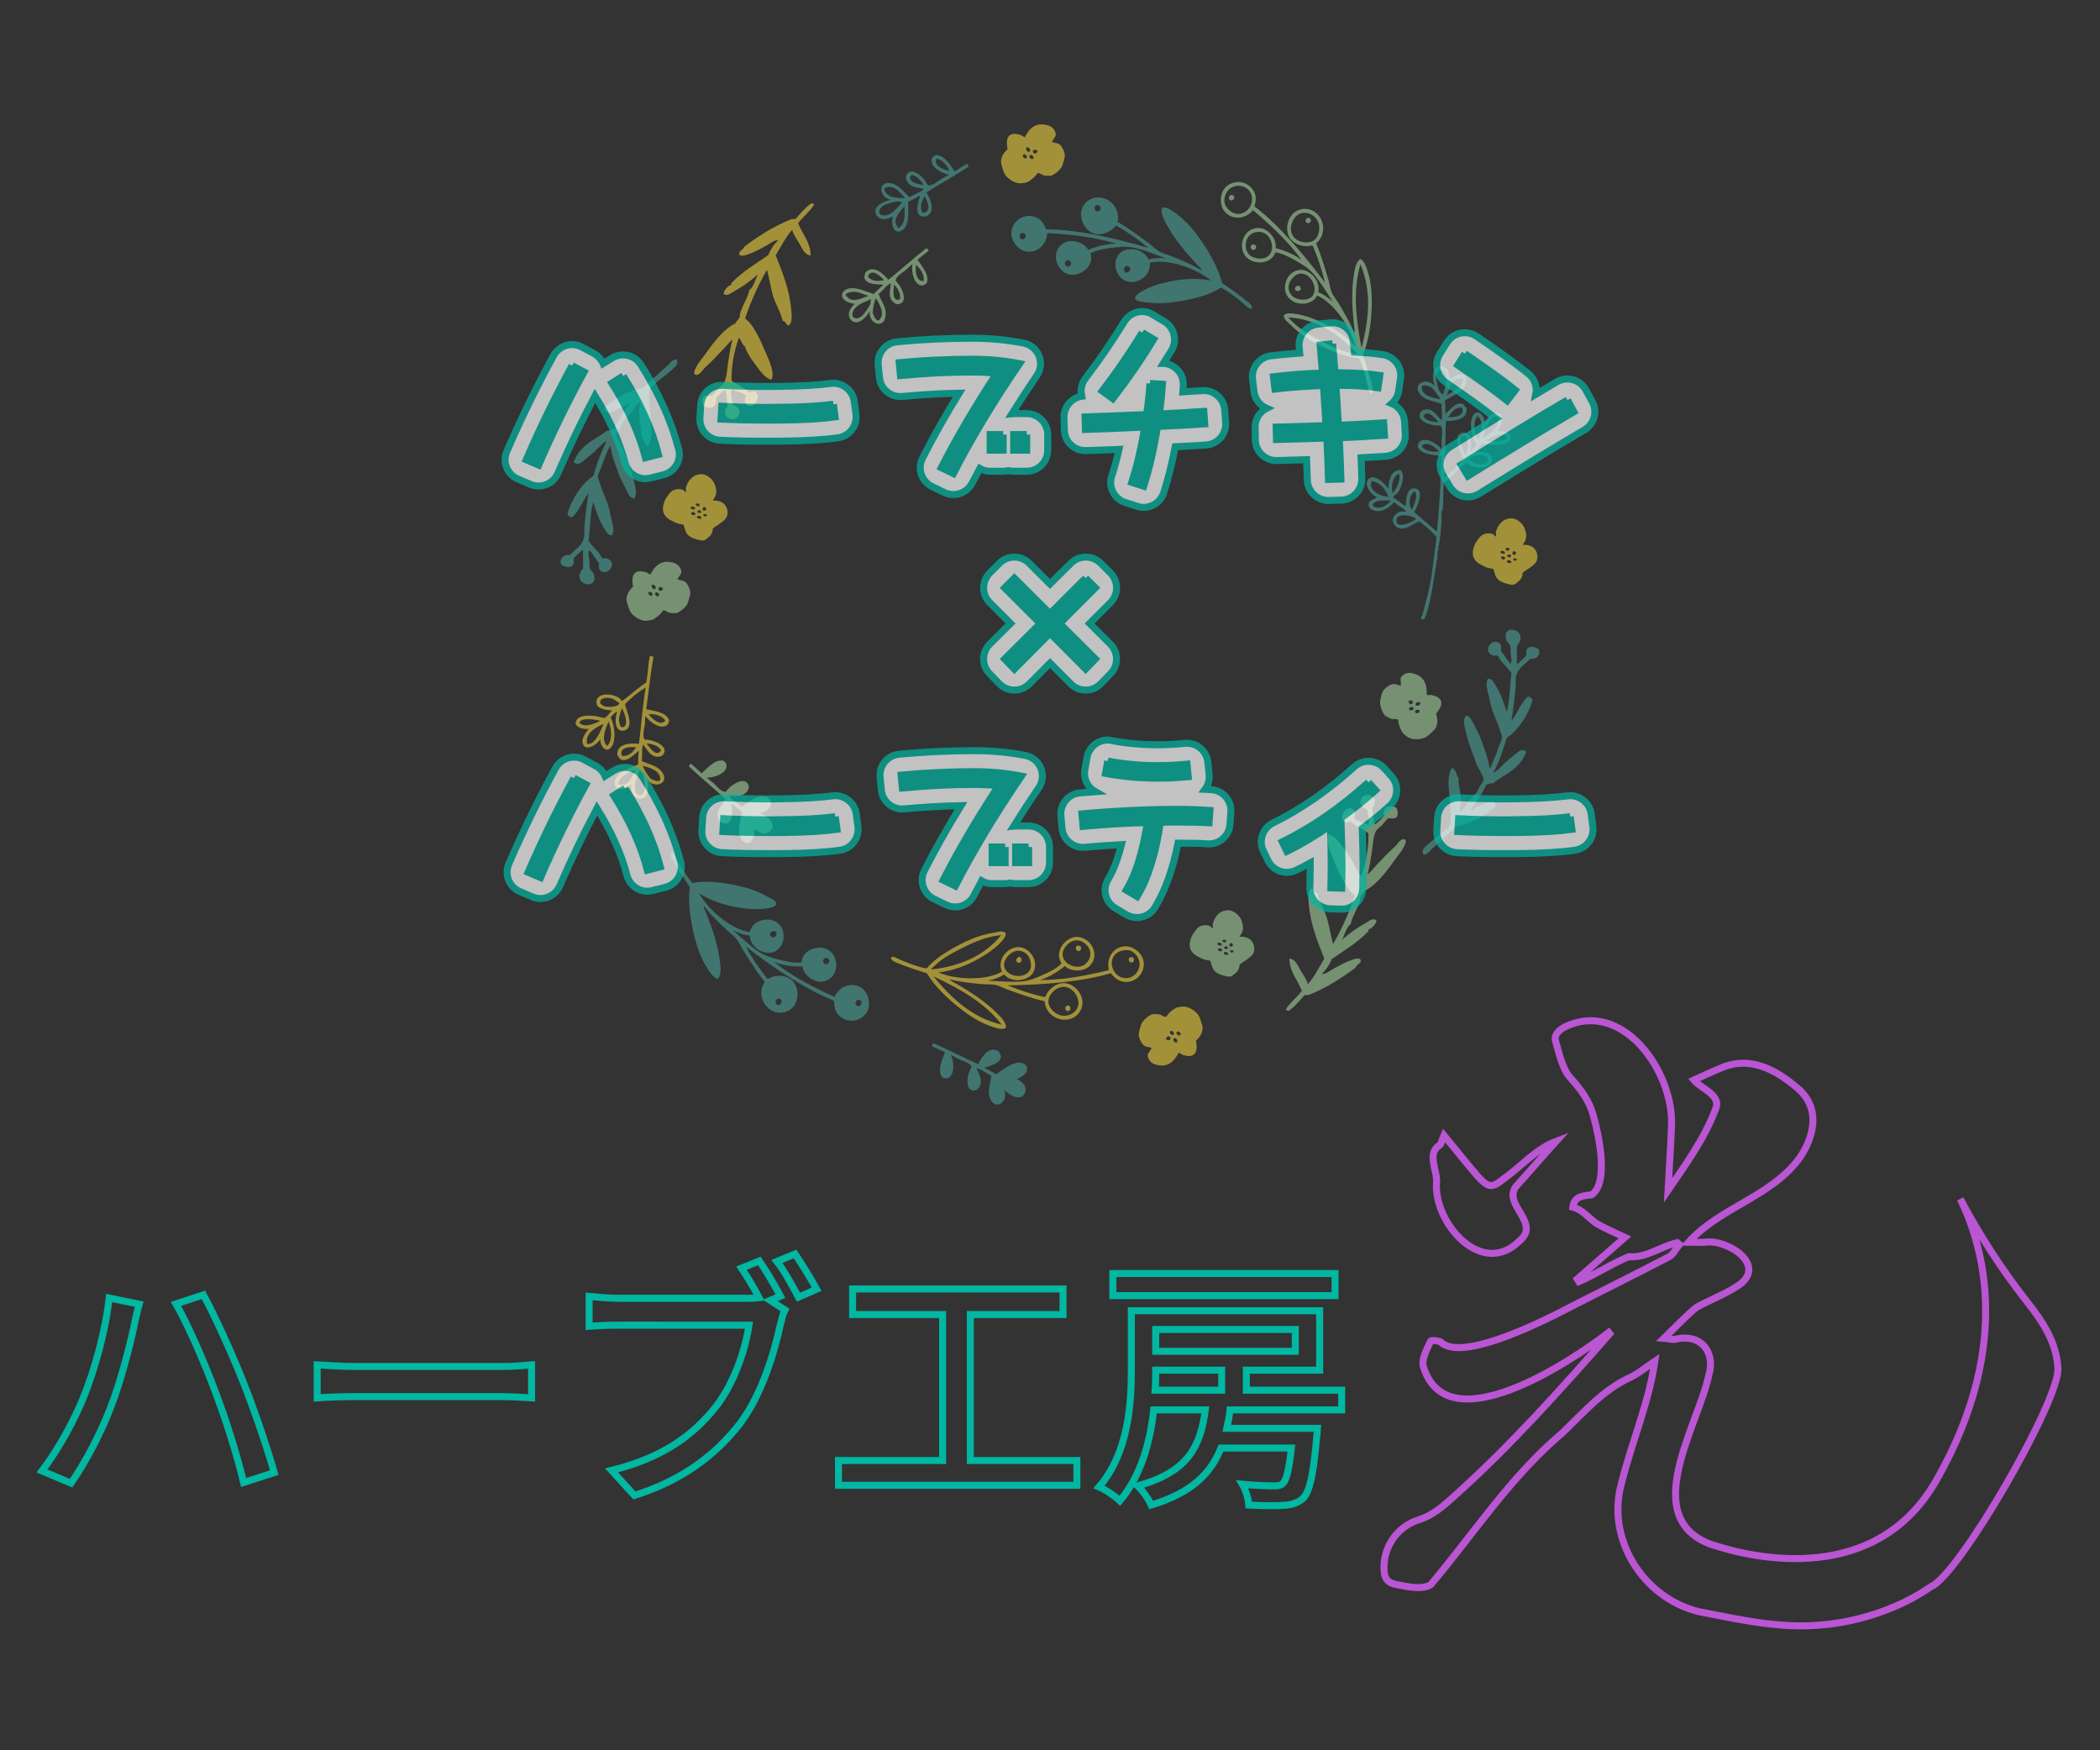 <?xml version="1.0" encoding="utf-8"?>
<!-- Generator: Adobe Illustrator 25.0.1, SVG Export Plug-In . SVG Version: 6.00 Build 0)  -->
<svg version="1.1" id="レイヤー_1" xmlns="http://www.w3.org/2000/svg" xmlns:xlink="http://www.w3.org/1999/xlink" x="0px"
	 y="0px" viewBox="0 0 300 250" style="enable-background:new 0 0 300 250;" xml:space="preserve">
<rect x="0" y="0" width="300" height="250" fill="#333333" stroke="none"/>
<style type="text/css">
	.st0{fill:none;stroke:#00B7A2;stroke-miterlimit:10;}
	.st1{fill:none;stroke:#BA55D3;stroke-miterlimit:10;}
	.st2{opacity:0.6;}
	.st3{fill-rule:evenodd;clip-rule:evenodd;fill:#4BA199;}
	.st4{fill-rule:evenodd;clip-rule:evenodd;fill:#EFD03E;}
	.st5{fill-rule:evenodd;clip-rule:evenodd;fill:#A1D19D;}
	.st6{fill:#EFD03E;}
	.st7{fill:#A1D19D;}
	.st8{opacity:0.7;}
	.st9{fill:#FFFFFF;}
	.st10{fill:#00B7A2;}
	.st11{fill:#FFFFFF;stroke:#00B7A2;stroke-miterlimit:10;}
</style>
<g>
	<path class="st0" d="M15.59,185.4l4.3,0.88c-0.27,0.95-0.61,2.4-0.76,3.23c-0.53,2.47-1.9,7.95-3.39,11.68
		c-1.37,3.58-3.54,7.69-5.59,10.66L6,210.1c2.4-3.16,4.57-7.19,5.9-10.43C13.57,195.56,15.1,189.97,15.59,185.4z M25.14,186.24
		l3.92-1.29c1.56,2.85,4.07,8.37,5.59,12.22c1.48,3.62,3.5,9.55,4.53,13.17l-4.38,1.41c-0.99-4.15-2.59-9.17-4.15-13.24
		C29.18,194.53,26.78,189.09,25.14,186.24z"/>
	<path class="st0" d="M50.98,195.18h20.7c1.83,0,3.31-0.15,4.26-0.23v4.72c-0.84-0.04-2.59-0.19-4.26-0.19h-20.7
		c-2.09,0-4.38,0.08-5.67,0.19v-4.72C46.57,195.03,48.93,195.18,50.98,195.18z"/>
	<path class="st0" d="M111.49,185.13l-1.45,0.61l2.09,1.37c-0.3,0.61-0.49,1.45-0.68,2.21c-0.84,3.88-2.63,9.89-5.71,13.97
		c-3.46,4.49-8.22,8.14-15.11,10.31l-3.27-3.58c7.46-1.83,11.72-5.1,14.88-9.06c2.63-3.35,4.26-8.22,4.76-11.68H88.27
		c-1.6,0-3.12,0.08-4.11,0.15v-4.26c1.1,0.11,2.89,0.27,4.15,0.27h18.42c0.49,0,1.1,0,1.71-0.08c-0.72-1.41-1.71-3.01-2.51-4.22
		l2.55-1.03C109.43,181.48,110.73,183.69,111.49,185.13z M116.66,184.14l-2.59,1.14c-0.84-1.56-2.02-3.77-3.08-5.1l2.59-1.07
		C114.49,180.45,115.9,182.74,116.66,184.14z"/>
	<path class="st0" d="M153.84,208.61v3.54h-34.06v-3.54h14.88v-20.85H121.8v-3.65h30.06v3.65h-13.24v20.85H153.84z"/>
	<path class="st0" d="M175.72,201.38c-0.11,0.91-0.27,1.79-0.46,2.63h12.94c0,0-0.04,0.91-0.11,1.33c-0.46,5.33-0.99,7.65-1.9,8.64
		c-0.76,0.69-1.6,0.95-2.74,1.03c-1.03,0.08-2.97,0.08-5.06-0.04c-0.04-0.88-0.42-2.13-0.91-2.97c1.9,0.19,3.73,0.23,4.41,0.23
		c0.68,0,1.07-0.04,1.37-0.34c0.5-0.46,0.88-1.9,1.22-5.06h-10.05c-1.45,3.65-4.26,6.43-9.97,8.14c-0.34-0.8-1.26-2.13-1.94-2.74
		c7.27-1.98,8.98-5.71,9.67-10.85h-7.38c-0.49,4.53-1.79,9.4-4.83,12.98c-0.61-0.61-2.13-1.64-2.97-1.98
		c4.15-4.83,4.61-11.68,4.61-16.71v-8.45h26.9v8.49h-10.47v2.85h13.62v2.82L175.72,201.38L175.72,201.38z M190.72,185.06h-31.74
		v-3.16h31.74V185.06z M165.1,195.71c0,0.91,0,1.86-0.08,2.85h9.51v-2.85H165.1z M165.1,189.89v3.12h19.94v-3.12H165.1z"/>
</g>
<g>
	<path class="st1" d="M229.83,190.31c-5.49,4.25-23.37,16.13-26.56,4.65c-0.06-1.13,0.61-2.32,1.1-3.41
		c0.07-0.14,1.35-0.07,1.57,0.25c2.92,2.48,13.06-2.43,16.27-4.02c5.38-2.78,10.82-5.45,16.19-8.25c0.64-0.33,1.01-1.17,1.51-1.77
		c-0.1-0.09-0.19-0.17-0.29-0.26c-2.41,0.52-4.38,2.21-6.93,2c-2.28,0.9-4.77,2.55-7.13,3.56c-0.08-0.13-0.15-0.26-0.23-0.38
		c2.22-1.94,4.44-3.87,6.81-5.94c-1.48-0.71-2.81-1.25-4.05-1.97c-1.16-0.79-1.96-1.97-3.41-2.35c0.2-1.53,1.43-1.63,2.71-1.76
		c2.54-1.81,0.95-8.79,0.19-11.47c-0.6-2.04-1.75-3.6-3.2-5.19c-1.21-1.33-1.61-3.47-2.16-5.31c-0.25-0.85,0.45-1.51,1.24-1.96
		c8.33-4.17,15.79,6.47,15.32,14.27c-0.11,2.93-0.32,5.85-0.49,9.02c2.61-3.81,5.18-7.36,6.76-11.52c0.98-2.11-1.98-2.91-3.06-4.23
		c1.38-0.62,2.65-1.23,3.96-1.76c4.07-1.74,7.81,0.31,10.87,2.94c3.43,2.93,2.22,7.12,0.29,9.91c-4.02,5.57-11.33,7.04-15.88,12.06
		c0.88,0,1.8,0.1,2.68-0.02c3.33-0.2,8.71,3.57,4.19,6.36c-1.82,1.17-3.94,1.97-5.78,2.99c-1.57,1.32-2.97,2.82-4.6,4.4
		c0.62,0.05,1.18,0.24,1.67,0.13c3.97-0.88,5.62,2.25,4.74,5.08c-1.48,7.18-10.05,20.29,0.19,24.19c6.68,2.27,23.78,5.81,32.29-9.09
		c11.55-20.21,6.05-34.82,3.43-40.21c2.78,5.22,5.99,10.18,9.64,14.82c2.19,2.78,4.07,5.63,4.31,9.3
		c0.36,4.55-14.17,29.64-18.11,31.24c-4.49,3.15-10.37,5.03-15.47,5.47c-6.01,0.61-11.9-0.75-17.76-1.89
		c-7.97-1.98-13.28-10.47-10.98-18.42c1.44-5.8,3.89-11.43,4.74-17.34c-1.28,0.85-2.33,1.76-3.54,2.32
		c-3.92,1.81-6.65,5.03-9.66,7.91c-7.43,6.26-12.62,14.34-18.8,21.67c-1.21,0.82-3.54,0.28-5.01-0.02c-0.99-0.2-1.57-0.68-1.66-1.83
		c-0.29-3.31,1.76-6.38,4.87-7.37c2.08-0.64,3.61-2.02,5.15-3.41c8.01-7.16,15.13-15.17,22.22-23.21
		C229.93,190.42,229.88,190.37,229.83,190.31z"/>
	<path class="st1" d="M206.28,162.17c1.81,2.18,3.23,4.02,4.97,6.01c1.45,1.5,1.91,1.52,3.53,0.22c2.54-1.78,4.57-4.26,7.52-5.38
		c-1.91,2.1-3.74,4.27-5.66,6.37c-2.16,2.62,3.62,5.26,0.41,7.87c-5.34,5.31-12.17-2.52-11.84-8.22c0.22-1.77-1.47-4.22,0.41-5.44
		C205.89,163.47,205.96,162.9,206.28,162.17z"/>
</g>
<g>
	<g class="st2">
		<path class="st3" d="M204.96,55.11c-0.39-0.97-0.47-2.9,0.93-2.8c0.23,0.01,0.58,0.19,0.73,0.33c0.43,0.4,0.49,1.11,0.53,1.6
			c0.23-0.24,1.07-0.91,1.8-0.73c0.7,0.17,0.74,1.07,0.27,1.74c-0.6,0.84-1.94,1.43-2.8,1.94c0.04,0.59,0.08,1.06,0.07,1.94
			c0.52-0.46,1.54-1.88,2.54-1.4c0.18,0.09,0.25,0.37,0.47,0.53c0.24,1.59-1.55,1.89-2.94,1.87c-0.11,2.08-0.04,5.36-0.27,8.08
			c0.9-0.61,1.96-1.65,2.74-2.6c-0.2-0.78-1.15-2.2-0.8-3.21c0.11-0.31,0.45-0.7,1.07-0.6c0.92,0.15,1.01,1.71,0.73,2.67
			c0.38-0.22,0.63-0.57,0.87-0.94c-0.43-0.77-0.91-2.08-0.73-3.41c0.07-0.56,0.4-1.12,0.8-1.2c0.6-0.13,1.15,0.77,1.13,1.4
			c0.34-0.79,1.99-2.1,2.47-0.8c0.26,0.7-0.36,1.67-0.73,2.14c0.8-0.21,1.71,0.01,2,0.53c0.07,1.33-1.73,1.4-2.94,1.34
			c-0.37-0.02-0.78-0.21-1.07-0.13c-0.47,0.12-0.65,0.85-1.07,1.14c0.89,0.01,2.16,0.03,2.34,0.8c0.42,1.78-2.82,1.77-3.61,0.67
			c-1.1,0.95-2.04,2.06-3.21,2.94c-0.16,1.4-0.02,2.34-0.2,3.94c0,0.04-0.13,0.06-0.13,0.13c-0.04,0.53,0,1.44-0.07,2.14
			c-0.09,0.88-0.11,1.47-0.27,2.4c-0.04,0.22-0.1,0.41-0.13,0.73c-0.01,0.11,0.03,0.23,0,0.33c-0.02,0.07-0.13,0.14-0.13,0.13
			c-0.03,0.27,0.04,0.54,0,0.8c-0.09,0.6-0.21,1.24-0.33,2c-0.29,1.74-0.61,4.28-1.27,6.21c-0.08,0.24-0.18,0.73-0.53,0.73
			c-0.47-0.11-0.05-0.57,0-0.73c0.51-1.89,1.08-3.97,1.34-5.88c0.24-1.84,0.42-3.42,0.67-5.14c-0.68-0.9-1.59-1.57-2.47-2.27
			c-0.77,0.24-1.78,1.22-2.81,1c-0.48-0.1-1.12-0.65-0.94-1.47c0.06-0.25,0.51-0.72,0.87-0.87c0.3-0.12,0.57-0.06,1-0.07
			c-0.31-0.45-1.22-0.87-1.74-1.34c-0.43,0.52-1.35,1.39-2.47,1.27c-0.49-0.05-1.29-0.3-1.14-1.07c0.1-0.46,0.73-0.63,1.2-0.87
			c-0.7-0.34-1.56-1.22-1.47-2.14c0.04-0.39,0.5-0.83,1-0.73c0.81,0.15,1.58,0.97,2.07,1.6c0.11-1.34,0.38-2.52,1.67-2.67
			c0.84,0.55,0.27,2.49-0.33,3.27c-0.23,0.29-0.58,0.37-0.67,0.67c0.62,0.4,1.2,0.84,1.8,1.27c0.09-0.83,0.1-1.76,0.53-2.27
			c0.36-0.43,1.29-0.46,1.47,0.27c0.21,0.88-0.48,2.35-0.8,2.81c1.07,0.95,2.19,1.86,3.27,2.8c0.39-3.61,0.53-7.19,0.67-10.82
			c-1.34-0.14-2.86-0.18-3.41-1.27c0.1-0.18-0.03-0.41,0.2-0.67c0.85-0.94,2.76,0.3,3.21,1c0.06-0.51-0.02-0.86,0-1.34
			c0.02-0.49,0.28-1.68-0.2-2.07c-1.39,0.12-2.99-0.59-2.94-1.4c0.04-0.63,0.51-0.93,1.2-0.87c0.89,0.08,1.44,1.09,1.94,1.54
			c0.19-0.85-0.06-1.4,0-2.34c-0.79-0.32-1.87-0.42-2.6-0.94c-0.32-0.22-0.73-0.69-0.8-1.07c-0.23-1.22,1.56-1.58,2.34-0.6
			C204.91,55.11,204.93,55.11,204.96,55.11z M206.63,53.78c-0.05-0.35-0.31-0.87-0.6-0.93c-0.69-0.16-0.92,0.72-0.87,1.2
			c0,0,0.15,0.83,0.16,0.84c0.19,0.66,0.27,1.15,0.85,1.49C206.25,55.57,206.78,54.83,206.63,53.78z M206.69,56.45
			c0.96-0.6,2.17-0.94,2.34-2.34C207.4,53.78,207.16,55.41,206.69,56.45z M204.49,55.31c-0.21-0.04-1.05-0.54-1.4-0.07
			c0.05,1.39,1.66,1.59,2.67,1.8C205.42,56.38,204.98,55.82,204.49,55.31z M206.89,59.59c1.03,0.05,2.51-0.24,1.94-1.4
			C207.74,58.21,207.36,58.94,206.89,59.59z M203.35,59.45c0.31,0.64,1.53,0.89,2.14,0.8C205.14,59.94,203.93,58.28,203.35,59.45z
			 M211.17,59.52c-0.01-0.05-0.06-0.08-0.13-0.07c-0.7,0.89-0.36,2.47,0.13,3.47C211.49,61.94,212.04,60.32,211.17,59.52z
			 M213.97,59.52c-0.24-0.09-0.51,0.02-0.67,0.13c-0.72,0.51-1.2,2-1.47,2.87C212.88,61.93,214.32,61.07,213.97,59.52z M212.3,62.93
			c0.6,0.06,1.3,0.16,1.94,0.07c0.4-0.06,0.97-0.16,1.07-0.6C214.52,61.64,213.14,62.43,212.3,62.93z M209.7,63.33
			c-0.02-0.23-0.16-0.89-0.4-1c-0.27-0.12-0.51,0.03-0.6,0.33c-0.2,0.65,0.44,1.92,0.74,2.34C209.58,64.46,209.73,63.72,209.7,63.33
			z M203.09,63.73c0.39,0.63,1.51,0.9,2.47,0.74C205.07,63.98,203.89,62.84,203.09,63.73z M211.17,66.27c0.63,0.1,1.58-0.12,1.4-0.8
			c-0.03-0.12-0.43-0.37-0.53-0.4c-0.68-0.17-2.07,0.04-2.2,0.6C210.26,65.83,210.51,66.17,211.17,66.27z M198.94,70.47
			c0.57-0.62,1.17-1.82,0.94-2.81C198.92,68.08,198.7,69.39,198.94,70.47z M195.94,68.74c-0.54,1.15,1.13,2.25,2.4,2.2
			C197.87,69.86,197.2,68.85,195.94,68.74z M202.22,70.27c-0.09,0-0.09-0.09-0.2-0.07c-0.7,0.61-0.89,1.78-0.33,2.61
			C202,72.1,202.53,71.2,202.22,70.27z M197.88,71.48c-0.56-0.01-1.6-0.01-1.8,0.73c0.9,0.74,2.15-0.04,2.6-0.73
			C198.38,71.47,198.15,71.48,197.88,71.48z M199.48,74.35c0.03,1.33,2.55,0.15,2.81-0.27C201.65,73.58,199.46,73.2,199.48,74.35z"
			/>
		<path class="st4" d="M84.16,104.09c-0.41,0.43-1.12,1.34-0.92,2.06c0.37,1.34,2.12,0.17,2.53-0.58c-0.07,0.63,0.4,1.57,1.01,1.5
			c0.41-0.05,0.78-0.58,0.9-1.13c0.29-1.31-0.07-2.65-0.44-3.46c0.27-0.34,0.55-0.67,0.95-0.86c-0.36,0.93-0.41,2.5,0.5,2.72
			c0.6,0.15,0.98-0.2,1.12-0.51c0.43-0.97-0.39-2.47-0.52-3.26c0.86-0.89,2-1.83,2.95-2.36c-0.46,2.69-0.68,5.96-0.96,8.03
			c-1.39-0.14-3.19,0-3.09,1.61c0.2,0.18,0.25,0.47,0.42,0.57c0.95,0.56,2.09-0.77,2.65-1.18c-0.09,0.87-0.09,1.34-0.1,1.94
			c-0.91,0.43-2.29,0.9-2.96,1.69c-0.53,0.62-0.56,1.52,0.12,1.75c0.71,0.24,1.61-0.35,1.86-0.58c0,0.49,0,1.21,0.39,1.64
			c0.15,0.16,0.47,0.36,0.7,0.4c1.39,0.21,1.48-1.71,1.17-2.71l0.07,0.01c0.69,1.04,2.51,0.84,2.38-0.4
			c-0.04-0.39-0.41-0.88-0.71-1.13c-0.68-0.58-1.75-0.77-2.51-1.16c0.15-0.93-0.06-1.5,0.2-2.33c0.45,0.49,0.91,1.54,1.8,1.7
			c0.69,0.12,1.18-0.14,1.27-0.76c0.12-0.81-1.41-1.65-2.81-1.65c-0.45-0.43-0.08-1.59-0.02-2.08c0.06-0.47,0.01-0.83,0.12-1.33
			c0.38,0.74,2.18,2.14,3.11,1.28c0.25-0.23,0.15-0.47,0.26-0.65c-0.45-1.13-1.96-1.3-3.28-1.56c0.32-2.53,0.63-5.03,1.03-7.52l0,0
			c-0.18-0.02-0.35-0.06-0.51-0.12c-0.3,1.52-0.25,2.46-0.52,3.82c-1.24,0.78-2.27,1.8-3.45,2.65c-0.69-1.17-3.91-1.46-3.65,0.35
			c0.11,0.78,1.37,0.91,2.26,1c-0.44,0.25-0.68,0.96-1.16,1.04c-0.29,0.05-0.69-0.17-1.05-0.22c-1.2-0.17-3-0.25-3.04,1.08
			C82.46,103.93,83.35,104.22,84.16,104.09z M88.85,107.98c-0.47-1.21,1.03-1.37,2.05-1.23C90.39,107.36,89.94,108.05,88.85,107.98z
			 M94.42,107.19c-0.67,1.13-1.74-0.64-2.06-0.98C92.98,106.17,94.17,106.53,94.42,107.19z M95.05,102.96
			c-0.87,0.82-1.95-0.42-2.4-0.95C93.63,101.93,94.72,102.29,95.05,102.96z M88.3,112.02c0.28-1.38,1.52-1.62,2.53-2.13
			C90.27,110.89,89.89,112.5,88.3,112.02z M94.32,111.4c-0.39,0.44-1.19-0.13-1.39-0.19c-0.45-0.55-0.84-1.15-1.11-1.84
			C92.8,109.68,94.39,110.01,94.32,111.4z M91.36,110.01c0.55,0.39,0.58,0.89,0.72,1.56c0,0.02,0.08,0.85,0.08,0.86
			c0.01,0.48-0.29,1.34-0.97,1.12c-0.28-0.09-0.5-0.63-0.52-0.98C90.6,111.5,91.2,110.81,91.36,110.01z M88.84,101.14
			c0.26,0.44,0.78,1.76,0.53,2.39c-0.12,0.29-0.37,0.43-0.63,0.28c-0.23-0.13-0.31-0.81-0.31-1.03
			C88.43,102.39,88.65,101.67,88.84,101.14z M86.25,100.85c-0.1-0.04-0.48-0.32-0.5-0.45c-0.12-0.69,0.84-0.83,1.47-0.68
			c0.64,0.15,0.86,0.51,1.28,0.71C88.32,100.99,86.92,101.08,86.25,100.85z M86.94,103.05c0.41,1.05,0.61,2.64-0.17,3.47
			c-0.08,0-0.12-0.03-0.13-0.08C85.84,105.57,86.53,104.01,86.94,103.05z M86.23,103.4c-0.35,0.85-0.95,2.28-1.71,2.73
			c-0.17,0.1-0.44,0.19-0.68,0.07C83.63,104.63,85.14,103.9,86.23,103.4z M83.88,102.72c0.64-0.03,1.33,0.12,1.92,0.23
			c-0.88,0.42-2.32,1.09-3.04,0.27C82.9,102.8,83.48,102.74,83.88,102.72z"/>
		<path class="st5" d="M126.53,44.55c-0.1-0.89-0.73-1.77-1.02-2.57c0.75-0.57,0.99-1.13,1.75-1.54c-0.01,0.67-0.4,1.74,0.13,2.47
			c0.41,0.56,0.95,0.71,1.45,0.33c0.64-0.5,0.12-2.17-0.89-3.13c-0.03-0.62,1.04-1.21,1.42-1.52c0.37-0.3,0.58-0.59,1-0.88
			c-0.23,0.8,0.1,3.05,1.37,3.07c0.34,0,0.43-0.24,0.63-0.29c0.45-1.13-0.52-2.29-1.3-3.39c0.54-0.44,1.08-0.88,1.62-1.31
			c-0.05-0.05-0.1-0.1-0.15-0.16c-0.06-0.07-0.11-0.14-0.16-0.21c-1.97,1.54-4.02,3.4-5.46,4.54c-0.91-1.06-2.31-2.2-3.34-0.97
			c0.02,0.27-0.15,0.51-0.09,0.7c0.3,1.06,2.04,0.89,2.73,0.98c-0.67,0.57-0.99,0.91-1.41,1.33c-0.96-0.32-2.28-0.93-3.31-0.83
			c-0.81,0.08-1.46,0.71-1.13,1.35c0.35,0.66,1.41,0.86,1.74,0.87c-0.34,0.35-0.84,0.87-0.85,1.46c-0.01,0.22,0.09,0.59,0.24,0.77
			c0.86,1.11,2.25-0.22,2.72-1.15l0.04,0.05c-0.22,1.23,1.23,2.34,2,1.36C126.49,45.55,126.57,44.93,126.53,44.55z M128.53,42.78
			c-1.26,0.35-0.82-1.67-0.81-2.13C128.19,41.05,128.81,42.13,128.53,42.78z M131.92,40.16c-1.2-0.01-1.12-1.65-1.08-2.34
			C131.6,38.44,132.13,39.45,131.92,40.16z M123.96,39.51c0.5-1.2,1.69-0.28,2.33,0.53C125.5,40.12,124.7,40.31,123.96,39.51z
			 M120.77,42.05c1.15-0.8,2.22-0.12,3.3,0.21C122.97,42.6,121.59,43.49,120.77,42.05z M121.8,45.15c-0.14-0.26,0.08-0.8,0.3-1.07
			c0.69-0.82,1.59-0.9,2.26-1.37c0.13,0.66-0.19,1.04-0.56,1.62c-0.01,0.01-0.53,0.67-0.53,0.67
			C122.95,45.35,122.15,45.77,121.8,45.15z M124.67,44.67c0.05-0.71,0.18-1.41,0.46-2.1c0.5,0.9,1.42,2.24,0.41,3.2
			C124.96,45.81,124.78,44.85,124.67,44.67z"/>
		<path class="st5" d="M108.55,116.14l0.04-0.05c1.25,0.04,2.13-1.56,1.05-2.17c-0.34-0.19-0.96-0.17-1.33-0.08
			c-0.86,0.23-1.64,0.99-2.39,1.39c-0.68-0.66-1.26-0.81-1.79-1.51c0.66-0.09,1.78,0.14,2.42-0.49c0.5-0.49,0.57-1.05,0.11-1.48
			c-0.59-0.56-2.16,0.2-2.97,1.34c-0.61,0.12-1.35-0.85-1.71-1.18c-0.35-0.32-0.67-0.48-1.02-0.86c0.82,0.11,3-0.55,2.83-1.8
			c-0.05-0.34-0.3-0.39-0.38-0.58c-1.19-0.28-2.19,0.85-3.17,1.79c-0.51-0.47-1.03-0.94-1.54-1.4c-0.04,0.06-0.09,0.12-0.14,0.18
			c-0.06,0.07-0.12,0.13-0.18,0.19c1.81,1.72,3.95,3.47,5.3,4.73c-0.91,1.05-1.83,2.61-0.47,3.45c0.26-0.06,0.53,0.07,0.71-0.01
			c1.01-0.45,0.58-2.15,0.56-2.84c0.66,0.57,1.04,0.84,1.52,1.2c-0.17,0.99-0.58,2.39-0.33,3.39c0.2,0.79,0.92,1.34,1.5,0.91
			c0.61-0.44,0.64-1.52,0.6-1.85c0.4,0.28,0.99,0.7,1.57,0.63c0.21-0.03,0.57-0.18,0.73-0.35
			C111.06,117.65,109.54,116.46,108.55,116.14z"/>
		<path class="st3" d="M126.54,26.18c-1.18,0.41-0.59,2.14,0.64,2.33l0.03,0.06c-1.03,0.14-2.74,1.04-1.97,2.21
			c0.13,0.2,0.45,0.41,0.65,0.47c0.56,0.18,1.21-0.12,1.66-0.33c-0.1,0.32-0.26,1.38,0.26,1.93c0.49,0.52,1.3,0.11,1.64-0.63
			c0.43-0.94,0.28-2.39,0.29-3.4c0.53-0.26,0.96-0.46,1.71-0.9c-0.14,0.68-0.87,2.28,0.04,2.9c0.16,0.11,0.45,0.04,0.7,0.14
			c1.5-0.59,0.87-2.28,0.16-3.48c1.55-0.99,3.97-2.33,6.06-3.7c-0.05-0.07-0.1-0.14-0.15-0.22c-0.04-0.07-0.07-0.13-0.1-0.2
			c-0.59,0.37-1.17,0.74-1.76,1.11c-0.79-1.09-1.57-2.39-2.79-2.33c-0.11,0.17-0.37,0.18-0.48,0.51c-0.39,1.2,1.63,2.24,2.46,2.28
			c-0.41,0.31-0.76,0.41-1.16,0.66c-0.42,0.26-1.32,1.08-1.9,0.86c-0.59-1.27-1.99-2.3-2.68-1.85c-0.52,0.34-0.56,0.9-0.16,1.48
			c0.52,0.73,1.66,0.71,2.3,0.92c-0.64,0.59-1.24,0.64-2.03,1.16c-0.67-0.53-1.3-1.42-2.11-1.8
			C127.51,26.18,126.91,26.05,126.54,26.18z M131.94,26.47c-0.44-0.14-2.5-0.37-1.76-1.46C130.89,24.97,131.71,25.9,131.94,26.47z
			 M135.62,24.44c-0.66-0.19-2.24-0.64-1.87-1.78C134.5,22.69,135.29,23.52,135.62,24.44z M132.06,28.02
			c0.55,0.87,1.04,2.29-0.26,2.38C131.29,29.44,131.72,28.75,132.06,28.02z M129.23,29.41c-0.04,1.13,0.26,2.36-0.87,3.19
			C127.27,31.35,128.56,30.33,129.23,29.41z M126.38,29.27c0,0,0.79-0.28,0.81-0.29c0.67-0.16,1.13-0.34,1.71-0.01
			c-0.66,0.48-1.03,1.31-2.03,1.7c-0.33,0.13-0.91,0.16-1.11-0.06C125.29,30.09,125.95,29.46,126.38,29.27z M126.4,26.87
			c1.24-0.64,2.2,0.65,2.89,1.42c-0.75,0.04-1.45-0.06-2.14-0.24C127.01,27.9,126.16,27.41,126.4,26.87z"/>
		<path class="st3" d="M146.43,156.1c0.09-0.22,0.09-0.6,0.03-0.81c-0.16-0.56-0.77-0.94-1.19-1.19c0.32-0.1,1.3-0.55,1.46-1.28
			c0.16-0.7-0.63-1.14-1.43-1.02c-1.02,0.16-2.15,1.09-2.99,1.64c-0.51-0.3-0.91-0.55-1.7-0.93c0.64-0.26,2.38-0.54,2.39-1.64
			c0-0.2-0.22-0.39-0.27-0.66c-1.32-0.92-2.38,0.54-2.99,1.79c-1.68-0.74-4.14-2.01-6.43-3c-0.03,0.08-0.06,0.16-0.1,0.24
			c-0.03,0.07-0.07,0.13-0.11,0.19c0.63,0.29,1.26,0.57,1.9,0.86c-0.47,1.26-1.12,2.63-0.39,3.61c0.21,0,0.36,0.21,0.69,0.12
			c1.22-0.34,0.96-2.6,0.54-3.31c0.49,0.17,0.76,0.4,1.19,0.6c0.45,0.2,1.63,0.5,1.76,1.11c-0.73,1.19-0.81,2.93-0.06,3.26
			c0.58,0.25,1.06-0.04,1.31-0.69c0.33-0.84-0.33-1.78-0.51-2.42c0.84,0.21,1.22,0.68,2.09,1.05c-0.07,0.85-0.46,1.86-0.33,2.75
			c0.06,0.38,0.29,0.96,0.6,1.19c0.99,0.76,2.11-0.69,1.58-1.82l0.03-0.06C144.2,156.46,145.88,157.4,146.43,156.1z"/>
		<g>
			<path class="st5" d="M205.14,101.97c0.26,0.71,0.27,1.38-0.03,1.97c-0.12,0.25-0.34,0.43-0.6,0.68
				c-0.26,0.25-0.63,0.62-1.06,0.78c-0.68,0.25-1.48,0.23-2.03,0.04c-0.39-0.14-0.62-0.42-0.97-0.68c-0.32-0.44-0.55-1.01-0.65-1.51
				c-0.04-0.18-0.04-0.4-0.1-0.46c-0.12-0.14-0.68-0.06-0.89-0.11c-0.04-0.01-0.12-0.06-0.21-0.09c-0.07-0.02-0.16-0.03-0.22-0.05
				c-0.04-0.02-0.05-0.09-0.09-0.12c-0.05-0.03-0.26-0.07-0.31-0.11c-0.52-0.4-0.87-1.54-0.82-2.13c0.01-0.1,0.04-0.25,0.07-0.39
				c0.05-0.27,0.21-0.86,0.32-1.05c0.21-0.36,0.75-0.81,1.19-0.97c0.52-0.19,0.86,0.07,1.4,0.18c-0.03-0.35-0.05-0.69-0.06-1.03
				c0.15-0.44,0.62-0.78,1.2-0.81c0.52-0.03,1.36,0.29,1.77,0.67c0.73,0.67,0.78,1.65,0.77,2.48c0.25,0.05,0.49-0.04,0.75,0.02
				c0.18,0.04,0.72,0.23,0.87,0.34C206.43,100.3,205.61,101.36,205.14,101.97z M202.28,100.78c0.32,0.1,0.72-0.09,0.59-0.46
				C202.56,100.17,202.05,100.4,202.28,100.78z M202.22,101.82c0.38,0.14,0.68-0.1,0.56-0.33
				C202.62,101.19,201.92,101.46,202.22,101.82z M201.29,101.29c0.06,0.36,0.92,0.16,0.57-0.29
				C201.47,100.92,201.26,101.1,201.29,101.29z M201.22,100.14c0.03,0.21,0.11,0.37,0.24,0.46
				C202.24,100.58,201.7,99.7,201.22,100.14z"/>
		</g>
		<g>
			<path class="st4" d="M144.81,19.12c0.19-0.02,0.75,0.08,0.93,0.13c0.25,0.08,0.42,0.27,0.66,0.35c0.39-0.73,0.92-1.55,1.88-1.78
				c0.54-0.13,1.43,0,1.87,0.29c0.49,0.32,0.73,0.84,0.65,1.3c-0.18,0.29-0.36,0.58-0.55,0.87c0.52,0.17,0.95,0.11,1.31,0.53
				c0.3,0.36,0.56,1.01,0.56,1.43c0,0.22-0.33,1.35-0.37,1.44c-0.24,0.53-1.11,1.36-1.76,1.45c-0.06,0.01-0.26-0.06-0.32-0.06
				c-0.04,0-0.09,0.06-0.13,0.06c-0.06-0.01-0.14-0.05-0.22-0.06c-0.08-0.02-0.19-0.01-0.22-0.02c-0.21-0.06-0.66-0.4-0.83-0.34
				c-0.08,0.03-0.2,0.22-0.31,0.35c-0.33,0.39-0.81,0.77-1.3,1c-0.43,0.05-0.77,0.18-1.18,0.11c-0.57-0.1-1.28-0.48-1.75-1.03
				c-0.3-0.35-0.43-0.85-0.54-1.2c-0.11-0.34-0.2-0.61-0.19-0.88c0.03-0.66,0.36-1.24,0.94-1.73
				C143.81,20.57,143.61,19.25,144.81,19.12z M146.71,21.02c-0.3,0.25-0.04,0.62,0.29,0.69C147.38,21.48,147.05,21.04,146.71,21.02z
				 M146.21,22.08c-0.22,0.14-0.07,0.5,0.33,0.56C146.97,22.48,146.5,21.9,146.21,22.08z M147.25,22.11
				c-0.52,0.22,0.12,0.81,0.35,0.53C147.73,22.49,147.63,22.23,147.25,22.11z M147.79,21.95c0.16-0.02,0.31-0.11,0.44-0.28
				C148.03,21.05,147.12,21.55,147.79,21.95z"/>
		</g>
		<g>
			<path class="st5" d="M91.32,81.59c0.19-0.02,0.75,0.08,0.93,0.13c0.25,0.08,0.42,0.27,0.66,0.35c0.39-0.73,0.92-1.55,1.88-1.78
				c0.54-0.13,1.43,0,1.87,0.29c0.49,0.32,0.74,0.84,0.65,1.3c-0.18,0.29-0.36,0.58-0.56,0.87c0.52,0.17,0.95,0.11,1.31,0.53
				c0.3,0.36,0.56,1.01,0.56,1.43c0,0.22-0.33,1.35-0.37,1.44c-0.24,0.53-1.11,1.36-1.76,1.45c-0.06,0.01-0.26-0.06-0.32-0.06
				c-0.04,0-0.09,0.06-0.13,0.06c-0.06-0.01-0.14-0.05-0.22-0.06c-0.08-0.02-0.19-0.01-0.22-0.02c-0.21-0.06-0.65-0.4-0.83-0.34
				c-0.08,0.03-0.2,0.22-0.31,0.36c-0.33,0.39-0.81,0.77-1.3,1c-0.43,0.05-0.77,0.18-1.18,0.11c-0.57-0.1-1.28-0.48-1.75-1.03
				c-0.3-0.35-0.43-0.85-0.54-1.2c-0.11-0.34-0.2-0.61-0.19-0.88c0.03-0.66,0.37-1.24,0.94-1.73
				C90.32,83.05,90.12,81.73,91.32,81.59z M93.22,83.49c-0.3,0.25-0.04,0.62,0.29,0.69C93.89,83.96,93.57,83.51,93.22,83.49z
				 M92.72,84.56c-0.22,0.14-0.07,0.5,0.33,0.56C93.48,84.95,93.01,84.38,92.72,84.56z M93.77,84.58c-0.52,0.22,0.13,0.81,0.35,0.53
				C94.24,84.96,94.15,84.71,93.77,84.58z M94.3,84.42c0.16-0.02,0.31-0.11,0.44-0.28C94.54,83.52,93.64,84.03,94.3,84.42z"/>
		</g>
		<g>
			<path class="st6" d="M219.51,80.14c-0.17,0.43-0.74,0.77-1.09,1.04c-0.33,0.24-0.69,0.42-0.9,0.64
				c-0.02,0.81-0.48,1.14-0.91,1.48c-0.19,0.15-0.36,0.26-0.72,0.22c-0.18-0.02-0.43-0.09-0.67-0.16c-0.53-0.15-0.83-0.25-1.18-0.57
				c-0.1-0.09-0.22-0.24-0.28-0.33c-0.23-0.38-0.28-0.85-0.43-1.21c-0.42-0.08-0.85-0.11-1.2-0.31l0,0c-0.01,0-0.01,0-0.02-0.01
				c-0.06-0.04-0.12-0.06-0.19-0.09s-0.14-0.06-0.2-0.1l-0.01-0.01c-0.81-0.36-1.5-1.03-1.27-2.19c0.06-0.29,0.18-0.69,0.35-0.99
				c0.07-0.13,0.19-0.26,0.27-0.38c0.21-0.32,0.4-0.58,0.72-0.77c0.38-0.23,1.05-0.31,1.49-0.1c0.18,0.09,0.24,0.25,0.45,0.35
				c0.03-0.19-0.04-0.36-0.03-0.54c0.01-0.17,0.07-0.36,0.15-0.55c0.13-0.32,0.32-0.63,0.56-0.86c0.2-0.21,0.37-0.35,0.65-0.48
				c0.23-0.1,0.57-0.18,0.88-0.18c0.1,0,0.2,0.02,0.29,0.04c0.59,0.13,1.13,0.61,1.41,1.05c0.23,0.36,0.37,0.87,0.4,1.28
				c0.04,0.62-0.24,1.01-0.5,1.41c0.86-0.05,1.45,0.23,1.78,0.68C219.57,78.86,219.77,79.49,219.51,80.14z M216.25,80.04
				c0.23,0.07,0.36,0.03,0.44-0.06C216.7,79.64,215.92,79.7,216.25,80.04z M216.16,79.23c0.55,0.14,0.56-0.56,0.02-0.49
				c-0.08,0.08-0.09,0.25-0.14,0.37C216.11,79.14,216.15,79.18,216.16,79.23z M215.36,79.52c0.22,0.11,0.47,0.1,0.53-0.08
				c0-0.08-0.14-0.09-0.1-0.2C215.45,79.12,215.25,79.28,215.36,79.52z M215.47,78.66c0.08-0.07,0.18-0.12,0.17-0.29
				c-0.17-0.19-0.63-0.19-0.54,0.15C215.2,78.57,215.31,78.63,215.47,78.66z M214.99,79c0.04-0.35-0.79-0.5-0.6-0.04
				C214.52,79.09,214.92,79.16,214.99,79z M215.91,80.34c0.04-0.35-0.79-0.5-0.6-0.04C215.43,80.43,215.84,80.5,215.91,80.34z
				 M214.42,79.7c0.16,0.24,0.52,0.32,0.63,0.01C214.93,79.45,214.47,79.33,214.42,79.7z"/>
		</g>
		<g>
			<path class="st6" d="M103.82,73.82c-0.17,0.43-0.74,0.77-1.09,1.04c-0.33,0.24-0.69,0.42-0.9,0.64
				c-0.02,0.81-0.48,1.14-0.91,1.48c-0.19,0.15-0.36,0.26-0.72,0.22c-0.18-0.02-0.43-0.09-0.67-0.16c-0.53-0.15-0.83-0.25-1.18-0.57
				c-0.1-0.09-0.22-0.24-0.28-0.33c-0.23-0.38-0.28-0.85-0.43-1.21c-0.42-0.08-0.85-0.11-1.2-0.31l0,0c-0.01,0-0.01,0-0.02-0.01
				c-0.06-0.04-0.12-0.06-0.19-0.09s-0.14-0.06-0.2-0.1l-0.01-0.01c-0.81-0.36-1.51-1.03-1.27-2.19c0.06-0.29,0.18-0.69,0.35-0.99
				c0.08-0.13,0.19-0.26,0.27-0.38c0.21-0.32,0.4-0.58,0.71-0.77c0.38-0.23,1.05-0.31,1.49-0.1c0.18,0.09,0.24,0.25,0.44,0.35
				c0.03-0.19-0.04-0.36-0.03-0.54c0.01-0.17,0.07-0.36,0.15-0.55c0.13-0.32,0.32-0.63,0.56-0.86c0.2-0.21,0.37-0.35,0.65-0.48
				c0.23-0.1,0.57-0.18,0.88-0.18c0.1,0,0.2,0.02,0.29,0.04c0.59,0.13,1.13,0.61,1.41,1.05c0.23,0.36,0.37,0.87,0.4,1.28
				c0.04,0.62-0.24,1.01-0.5,1.41c0.86-0.05,1.46,0.23,1.78,0.68C103.88,72.53,104.07,73.17,103.82,73.82z M100.55,73.71
				c0.23,0.07,0.36,0.03,0.44-0.06C101.01,73.31,100.22,73.37,100.55,73.71z M100.47,72.91c0.55,0.14,0.56-0.56,0.02-0.49
				c-0.08,0.08-0.09,0.25-0.14,0.37C100.41,72.81,100.45,72.85,100.47,72.91z M99.66,73.2c0.23,0.11,0.47,0.1,0.53-0.08
				c0-0.08-0.14-0.09-0.1-0.2C99.76,72.8,99.56,72.96,99.66,73.2z M99.78,72.33c0.08-0.07,0.18-0.12,0.17-0.29
				c-0.17-0.19-0.63-0.19-0.54,0.15C99.51,72.25,99.62,72.3,99.78,72.33z M99.3,72.67c0.04-0.35-0.79-0.5-0.6-0.04
				C98.82,72.76,99.23,72.83,99.3,72.67z M100.21,74.01c0.04-0.35-0.79-0.5-0.6-0.04C99.74,74.1,100.15,74.17,100.21,74.01z
				 M98.73,73.38c0.16,0.24,0.52,0.32,0.63,0.01C99.24,73.12,98.78,73.01,98.73,73.38z"/>
		</g>
		<g>
			<path class="st7" d="M179.07,136.11c-0.17,0.43-0.74,0.77-1.09,1.04c-0.33,0.24-0.69,0.42-0.9,0.64
				c-0.02,0.81-0.48,1.14-0.91,1.48c-0.19,0.15-0.36,0.26-0.72,0.22c-0.18-0.02-0.43-0.09-0.67-0.16c-0.53-0.15-0.83-0.25-1.18-0.57
				c-0.1-0.09-0.22-0.24-0.28-0.33c-0.23-0.38-0.28-0.85-0.43-1.21c-0.42-0.08-0.85-0.11-1.2-0.31l0,0c-0.01,0-0.01,0-0.02-0.01
				c-0.06-0.04-0.12-0.06-0.19-0.09s-0.14-0.06-0.2-0.1l-0.01-0.01c-0.81-0.36-1.5-1.03-1.27-2.19c0.06-0.29,0.18-0.69,0.35-0.99
				c0.07-0.13,0.19-0.26,0.27-0.38c0.21-0.32,0.4-0.58,0.71-0.77c0.38-0.23,1.05-0.31,1.49-0.1c0.18,0.09,0.24,0.25,0.45,0.35
				c0.03-0.19-0.04-0.36-0.03-0.54c0.01-0.17,0.07-0.36,0.15-0.55c0.13-0.32,0.32-0.63,0.55-0.86c0.2-0.21,0.37-0.35,0.65-0.48
				c0.23-0.1,0.57-0.18,0.88-0.18c0.1,0,0.2,0.02,0.29,0.04c0.59,0.13,1.13,0.61,1.41,1.05c0.23,0.36,0.37,0.87,0.4,1.28
				c0.04,0.62-0.24,1.01-0.5,1.41c0.86-0.05,1.46,0.23,1.78,0.68C179.12,134.82,179.32,135.46,179.07,136.11z M175.8,136.01
				c0.23,0.07,0.36,0.03,0.44-0.06C176.26,135.61,175.47,135.66,175.8,136.01z M175.72,135.2c0.55,0.13,0.56-0.56,0.02-0.49
				c-0.08,0.08-0.09,0.25-0.14,0.37C175.66,135.1,175.7,135.15,175.72,135.2z M174.91,135.49c0.23,0.11,0.47,0.1,0.53-0.08
				c0-0.08-0.14-0.09-0.1-0.2C175,135.09,174.81,135.25,174.91,135.49z M175.02,134.63c0.08-0.07,0.18-0.12,0.17-0.29
				c-0.17-0.19-0.63-0.19-0.54,0.15C174.76,134.54,174.86,134.6,175.02,134.63z M174.54,134.96c0.04-0.35-0.79-0.5-0.6-0.04
				C174.07,135.06,174.48,135.13,174.54,134.96z M175.46,136.3c0.04-0.35-0.79-0.5-0.6-0.04C174.99,136.4,175.4,136.46,175.46,136.3
				z M173.98,135.67c0.16,0.24,0.53,0.32,0.63,0.01C174.48,135.42,174.03,135.3,173.98,135.67z"/>
		</g>
		<g>
			<path class="st5" d="M179.22,29.48c3.48,2.67,6.94,6.73,10.06,10.88c-0.42-1.73-0.97-3.48-1.74-5.26
				c-0.28-0.08-0.49,0.05-0.68,0.06c-0.82,0.05-2.03-0.26-2.62-1.2c-0.66-1.05-0.39-2.73,0.64-3.59c0.94-0.79,2.56-0.79,3.54,0.47
				c0.9,1.15,0.81,2.95-0.4,3.92c0.72,1.68,1.27,3.59,1.78,5.31c0.17,0.58,0.23,1.22,0.45,1.71c0.23,0.51,0.64,1,0.94,1.49
				c0.88,1.44,1.67,2.82,2.31,4.34c0.07-0.42-0.04-0.88-0.09-1.32c-0.23-2.23-0.36-4.58-0.03-6.8c0.06-0.4,0.13-0.92,0.25-1.35
				c0.12-0.42,0.3-0.95,0.76-1.14c0.6,0.4,0.8,1.17,0.99,1.75c0.55,1.7,0.64,3.6,0.57,5.25c-0.1,2.28-0.4,4.64-1.25,6.73
				c0.45,1.33,0.94,2.83,1.27,4.23c0.09,0.38,0.32,1-0.11,1.24c-0.4-0.2-0.37-0.75-0.46-1.12c-0.27-1.21-0.61-2.53-1.17-3.79
				c-0.15-0.24-0.5-0.16-0.73-0.2c-1.81-0.28-3.94-1.22-5.74-2.19c-1.16-0.63-2.35-1.47-3.5-2.6c-0.35-0.34-0.88-0.7-0.85-1.26
				c0.32-0.37,0.92-0.29,1.34-0.25c1.28,0.13,2.7,0.63,3.93,1.2c1.71,0.79,3.48,1.88,4.95,3.5c-0.6-2.6-3.03-6.23-5.46-7.27
				c-0.97,1.84-4.25,1.44-4.58-0.79c-0.15-1.04,0.41-2.47,1.78-2.83c1.52-0.4,3.34,1.37,2.95,3.14c0.73,0.27,1.42,0.76,2.09,1.37
				c-0.91-1.37-1.76-2.86-2.81-4.04c-0.75-0.84-1.74-1.42-2.64-1.92c-0.93-0.52-1.88-1.01-2.77-1.1c-0.62,1.89-3.54,1.85-4.45,0.28
				c-0.89-1.53,0.15-4.02,2.34-3.75c1.09,0.14,2.33,1.51,2.16,2.85c1.27,0.39,2.53,0.82,3.72,1.71c-2.08-2.84-4.6-5.12-6.95-7.12
				c-1.22,1.42-3.16,1.41-4.16,0.07c-0.64-0.86-0.63-2.55,0.32-3.43c0.97-0.89,2.73-0.97,3.73,0.33
				C179.57,27.83,179.43,28.59,179.22,29.48z M174.99,29.16c0.26,0.74,1.12,1.36,1.75,1.4c1.66,0.11,2.76-1.97,1.73-3.3
				c-0.7-0.9-2.13-0.95-2.91-0.2C174.94,27.68,174.79,28.6,174.99,29.16z M178.41,36.32c0.58,0.68,1.91,0.75,2.49,0.43
				c1.18-0.65,0.95-2.26,0.22-3.07c-0.66-0.74-1.94-0.74-2.64-0.03C177.88,34.26,177.72,35.51,178.41,36.32z M184.73,33.74
				c0.62,0.91,2.26,1.21,3.11,0.48c0.64-0.55,0.8-1.83,0.44-2.57c-0.64-1.33-2.23-1.63-3.11-0.78
				C184.45,31.57,184.13,32.87,184.73,33.74z M184.47,42.13c0.6,0.75,2.15,0.91,2.85,0.32c1.25-1.07-0.13-3.74-1.79-3.34
				c-0.28,0.07-0.52,0.24-0.79,0.51C184.03,40.32,183.81,41.29,184.47,42.13z M194.51,49.69c0.96-3.8,1.56-7.87-0.16-11.94
				C193.21,41.51,193.74,45.76,194.51,49.69z M184.16,45.48c1.4,1.53,3.14,2.51,4.77,3.34c1.42,0.73,2.94,1.45,4.4,1.65
				c0.17,0.02,0.59,0.23,0.5-0.01c-3.02-3.27-6.29-4.92-9.78-5.13C184.09,45.39,184.13,45.43,184.16,45.48z M176.26,28.02
				c-0.39-0.6-1.22,0.47-0.27,0.63C176.35,28.42,176.41,28.24,176.26,28.02z M179.36,35.04c-0.28-0.34-1.07,0.07-0.48,0.64
				C179.35,35.79,179.59,35.32,179.36,35.04z M187.21,31.27c-0.38-0.58-1.22,0.47-0.27,0.63C187.3,31.67,187.36,31.49,187.21,31.27z
				 M185.78,41.03c-0.17-0.36-0.59-0.23-0.72,0.01C184.68,41.76,186.11,41.73,185.78,41.03z"/>
		</g>
		<g>
			<path class="st3" d="M167.93,30.44c1.46,1.03,2.67,2.49,3.61,3.85c1.3,1.88,2.47,3.95,3.05,6.13c1.15,0.79,2.46,1.7,3.56,2.61
				c0.3,0.25,0.86,0.61,0.66,1.06c-0.44,0.08-0.75-0.38-1.04-0.62c-0.95-0.8-2.01-1.65-3.22-2.32c-0.27-0.1-0.5,0.17-0.7,0.28
				c-1.62,0.87-3.88,1.4-5.91,1.7c-1.31,0.2-2.76,0.24-4.36,0.03c-0.49-0.07-1.13-0.03-1.44-0.5c0.03-0.49,0.56-0.79,0.92-1.01
				c1.1-0.67,2.53-1.12,3.86-1.4c1.84-0.4,3.91-0.59,6.06-0.19c-2.05-1.72-6.17-3.16-8.73-2.52c0.33,2.05-2.53,3.7-4.13,2.12
				c-0.74-0.74-1.16-2.22-0.28-3.33c0.97-1.23,3.49-0.91,4.25,0.74c0.74-0.22,1.59-0.25,2.5-0.16c-1.55-0.54-3.12-1.23-4.68-1.54
				c-1.1-0.22-2.24-0.08-3.26,0.05c-1.06,0.14-2.11,0.32-2.87,0.78c0.64,1.88-1.71,3.6-3.39,2.89c-1.63-0.69-2.3-3.3-0.38-4.4
				c0.95-0.55,2.77-0.2,3.44,0.98c1.25-0.45,2.52-0.86,4-0.87c-3.37-1.02-6.76-1.32-9.84-1.51c-0.12,1.87-1.68,3.02-3.29,2.56
				c-1.03-0.3-2.04-1.66-1.81-2.94c0.24-1.29,1.6-2.41,3.17-1.98c1.06,0.29,1.41,0.99,1.78,1.82c4.39,0.04,9.6,1.2,14.58,2.64
				c-1.38-1.13-2.87-2.2-4.56-3.16c-0.27,0.11-0.36,0.34-0.51,0.46c-0.62,0.53-1.77,1.01-2.82,0.62c-1.15-0.44-1.95-1.95-1.65-3.26
				c0.28-1.2,1.57-2.17,3.1-1.75c1.41,0.38,2.42,1.87,2.04,3.38c1.59,0.91,3.17,2.1,4.61,3.17c0.48,0.36,0.92,0.83,1.38,1.09
				c0.49,0.27,1.12,0.41,1.65,0.62c1.57,0.62,3.03,1.25,4.45,2.08c-0.2-0.37-0.57-0.68-0.86-1c-1.53-1.64-3.04-3.45-4.12-5.41
				c-0.19-0.36-0.45-0.81-0.61-1.23c-0.15-0.41-0.33-0.94-0.07-1.37C166.81,29.59,167.43,30.08,167.93,30.44z M146.42,34.07
				c-0.99,0.52-0.96-1.05-0.19-0.77C146.53,33.41,146.6,33.61,146.42,34.07z M152.68,38.1c-0.95-0.11-0.5-1.04,0-0.92
				C153.08,37.28,153.18,37.88,152.68,38.1z M157.13,30.08c-1,0.52-0.95-1.04-0.19-0.77C157.23,29.42,157.3,29.62,157.13,30.08z
				 M160.57,38.56c-0.05-0.31,0.24-0.73,0.65-0.51C162,38.46,160.7,39.49,160.57,38.56z"/>
		</g>
		<g>
			<path class="st4" d="M169.97,150.84c-0.19,0.02-0.75-0.08-0.93-0.13c-0.25-0.08-0.42-0.27-0.66-0.35
				c-0.39,0.73-0.92,1.55-1.88,1.78c-0.54,0.13-1.43,0-1.87-0.29c-0.49-0.32-0.74-0.85-0.65-1.3c0.18-0.29,0.36-0.58,0.56-0.87
				c-0.52-0.17-0.95-0.11-1.31-0.53c-0.3-0.36-0.56-1.01-0.56-1.43c0-0.22,0.33-1.35,0.37-1.44c0.24-0.53,1.11-1.36,1.76-1.45
				c0.06-0.01,0.26,0.06,0.32,0.06c0.04,0,0.09-0.06,0.14-0.06c0.06,0.01,0.14,0.05,0.22,0.06c0.08,0.02,0.19,0.01,0.22,0.02
				c0.21,0.06,0.65,0.4,0.83,0.34c0.08-0.03,0.2-0.22,0.31-0.35c0.33-0.39,0.81-0.77,1.3-1c0.43-0.05,0.77-0.18,1.18-0.11
				c0.57,0.1,1.28,0.48,1.75,1.03c0.3,0.35,0.43,0.85,0.54,1.2c0.11,0.34,0.2,0.61,0.19,0.88c-0.03,0.66-0.37,1.24-0.94,1.73
				C170.97,149.38,171.17,150.71,169.97,150.84z M168.07,148.94c0.3-0.25,0.04-0.62-0.29-0.69
				C167.4,148.47,167.72,148.92,168.07,148.94z M168.57,147.87c0.22-0.14,0.07-0.5-0.33-0.56
				C167.81,147.48,168.28,148.06,168.57,147.87z M167.52,147.85c0.52-0.22-0.12-0.81-0.35-0.53
				C167.05,147.47,167.14,147.73,167.52,147.85z M166.99,148.01c-0.16,0.02-0.31,0.11-0.44,0.28
				C166.75,148.91,167.65,148.41,166.99,148.01z"/>
		</g>
		<g>
			<path class="st4" d="M158.68,139.01c-4.21,1.24-9.53,1.65-14.72,1.73c1.65,0.68,3.38,1.26,5.28,1.69
				c0.23-0.18,0.25-0.43,0.35-0.59c0.44-0.69,1.4-1.49,2.52-1.41c1.23,0.08,2.44,1.29,2.53,2.64c0.08,1.23-0.87,2.53-2.46,2.58
				c-1.46,0.05-2.86-1.08-2.94-2.63c-1.78-0.41-3.65-1.08-5.34-1.69c-0.57-0.2-1.12-0.53-1.64-0.64c-0.55-0.12-1.19-0.07-1.76-0.11
				c-1.68-0.14-3.27-0.31-4.87-0.69c0.3,0.3,0.74,0.48,1.12,0.7c1.94,1.12,3.92,2.41,5.52,3.98c0.29,0.28,0.67,0.65,0.94,1
				s0.59,0.81,0.47,1.29c-0.67,0.25-1.41-0.04-1.99-0.23c-1.7-0.56-3.28-1.6-4.58-2.63c-1.79-1.42-3.52-3.05-4.7-4.98
				c-1.34-0.42-2.85-0.91-4.17-1.46c-0.36-0.15-1-0.34-0.94-0.82c0.4-0.2,0.83,0.14,1.17,0.29c1.14,0.49,2.41,0.99,3.75,1.28
				c0.28,0.02,0.43-0.31,0.59-0.47c1.29-1.3,3.31-2.47,5.16-3.35c1.19-0.57,2.57-1.04,4.16-1.3c0.49-0.08,1.08-0.3,1.52,0.06
				c0.11,0.48-0.3,0.91-0.58,1.23c-0.85,0.96-2.1,1.81-3.28,2.47c-1.64,0.92-3.57,1.7-5.74,1.95c2.46,1.04,6.82,1.23,9.09-0.13
				c-0.91-1.87,1.34-4.28,3.34-3.23c0.93,0.49,1.75,1.78,1.24,3.11c-0.57,1.46-3.07,1.89-4.28,0.54c-0.65,0.43-1.45,0.7-2.34,0.88
				c1.64,0.07,3.35,0.26,4.93,0.11c1.12-0.11,2.17-0.57,3.11-1c0.97-0.44,1.92-0.92,2.52-1.59c-1.16-1.61,0.59-3.95,2.4-3.76
				c1.76,0.18,3.16,2.49,1.65,4.1c-0.75,0.8-2.6,1-3.58,0.06c-1.06,0.8-2.16,1.56-3.57,2c3.52,0,6.85-0.7,9.85-1.42
				c-0.43-1.82,0.72-3.38,2.4-3.41c1.07-0.01,2.44,0.99,2.58,2.28c0.15,1.3-0.83,2.78-2.46,2.82
				C159.82,140.26,159.28,139.7,158.68,139.01z M161.43,135.78c-0.75-0.22-1.76,0.1-2.17,0.59c-1.07,1.28-0.04,3.39,1.65,3.34
				c1.14-0.03,2.03-1.16,1.87-2.23C162.66,136.61,162.01,135.95,161.43,135.78z M153.63,134.32c-0.89,0.07-1.73,1.1-1.81,1.76
				c-0.17,1.34,1.26,2.1,2.35,1.99c0.99-0.1,1.74-1.13,1.58-2.11C155.61,135.11,154.7,134.24,153.63,134.32z M152,140.95
				c-1.1-0.03-2.31,1.11-2.22,2.23c0.06,0.84,1,1.72,1.82,1.87c1.46,0.26,2.63-0.84,2.46-2.06
				C153.92,142.01,153.05,140.98,152,140.95z M145.37,135.8c-0.96,0.04-2,1.2-1.93,2.11c0.13,1.64,3.1,2.1,3.75,0.52
				c0.11-0.27,0.12-0.56,0.06-0.94C147.09,136.51,146.44,135.76,145.37,135.8z M133.35,139.46c2.5,3.01,5.44,5.9,9.75,6.9
				C140.72,143.22,136.97,141.15,133.35,139.46z M142.84,133.58c-2.06,0.23-3.87,1.06-5.51,1.89c-1.42,0.72-2.9,1.52-3.92,2.59
				c-0.12,0.12-0.53,0.34-0.29,0.41c4.42-0.52,7.68-2.18,9.9-4.88C142.96,133.58,142.9,133.58,142.84,133.58z M161.61,137.48
				c0.71,0.04,0.34-1.26-0.35-0.59C161.23,137.31,161.34,137.46,161.61,137.48z M154.1,135.85c0.44-0.03,0.58-0.91-0.24-0.76
				C153.51,135.39,153.75,135.87,154.1,135.85z M152.54,144.41c0.7,0.03,0.34-1.27-0.35-0.59
				C152.16,144.25,152.27,144.4,152.54,144.41z M145.49,137.51c0.39,0.07,0.53-0.34,0.41-0.59
				C145.55,136.19,144.73,137.36,145.49,137.51z"/>
		</g>
		<g>
			<path class="st3" d="M101.11,138.4c-0.99-1.49-1.59-3.29-1.97-4.9c-0.52-2.22-0.87-4.57-0.61-6.82
				c-0.79-1.16-1.67-2.47-2.37-3.72c-0.19-0.34-0.57-0.88-0.23-1.23c0.44,0.09,0.56,0.62,0.74,0.96c0.59,1.09,1.28,2.27,2.15,3.33
				c0.21,0.19,0.53,0.02,0.75-0.01c1.82-0.22,4.13,0.11,6.12,0.56c1.29,0.29,2.66,0.78,4.07,1.56c0.43,0.24,1.04,0.43,1.16,0.99
				c-0.21,0.44-0.8,0.53-1.22,0.61c-1.27,0.23-2.77,0.12-4.1-0.09c-1.86-0.29-3.86-0.87-5.71-2.03c1.29,2.34,4.6,5.19,7.22,5.52
				c0.44-2.03,3.7-2.53,4.62-0.47c0.43,0.96,0.27,2.49-0.95,3.2c-1.35,0.8-3.58-0.42-3.69-2.23c-0.77-0.07-1.57-0.34-2.39-0.76
				c1.25,1.07,2.47,2.28,3.8,3.13c0.94,0.61,2.06,0.89,3.06,1.14c1.04,0.25,2.08,0.47,2.96,0.31c0.09-1.99,2.9-2.73,4.21-1.47
				c1.27,1.23,0.94,3.91-1.24,4.24c-1.09,0.16-2.65-0.82-2.85-2.16c-1.33-0.03-2.66-0.11-4.05-0.64c2.77,2.18,5.82,3.69,8.62,4.98
				c0.79-1.7,2.66-2.21,3.99-1.19c0.85,0.65,1.3,2.29,0.62,3.39c-0.69,1.12-2.37,1.67-3.68,0.69c-0.88-0.66-0.96-1.43-0.99-2.35
				c-4.08-1.63-8.5-4.6-12.63-7.75c0.87,1.55,1.87,3.09,3.1,4.6c0.29,0,0.46-0.18,0.64-0.24c0.77-0.27,2.02-0.3,2.85,0.45
				c0.92,0.83,1.11,2.53,0.35,3.63c-0.7,1.01-2.25,1.45-3.53,0.51c-1.17-0.87-1.58-2.62-0.68-3.89c-1.15-1.42-2.19-3.11-3.15-4.63
				c-0.32-0.51-0.55-1.11-0.89-1.52c-0.36-0.43-0.89-0.79-1.31-1.18c-1.23-1.15-2.37-2.27-3.39-3.56c0.05,0.42,0.28,0.84,0.44,1.24
				c0.83,2.08,1.58,4.32,1.87,6.54c0.05,0.4,0.13,0.92,0.12,1.36c-0.01,0.44-0.04,1-0.43,1.3
				C101.85,139.59,101.45,138.91,101.11,138.4z M122.46,142.82c1.11-0.12,0.52,1.33-0.1,0.78
				C122.13,143.4,122.14,143.19,122.46,142.82z M118.1,136.79c0.84,0.45,0.09,1.15-0.33,0.86
				C117.43,137.42,117.55,136.81,118.1,136.79z M111.04,142.65c1.12-0.12,0.51,1.32-0.1,0.79
				C110.71,143.23,110.72,143.01,111.04,142.65z M110.92,133.5c-0.07,0.31-0.49,0.59-0.79,0.24
				C109.55,133.07,111.13,132.59,110.92,133.5z"/>
		</g>
		<path class="st3" d="M216.7,94.84c0.28-0.1,0.45-0.34,0.67-0.55c0.17-0.17,0.53-0.41,0.64-0.64c0.12-0.27-0.06-0.62,0.08-0.86
			c0.29-0.51,0.93-0.52,1.7-0.09c0.41,0.9-0.36,1.52-1.19,1.41c-0.72,0.77-1.62,1.2-1.99,2.35c-0.13,0.42-0.05,1.05-0.09,1.61
			c-0.12,1.49-0.34,3.36-0.6,4.89c0.75-0.83,1.46-2.87,2.43-3.48c0.32,0.12,0.46,0.29,0.59,0.46c-0.52,2.06-2.13,4.5-3.69,5.45
			c-0.5,1.62-0.97,3.23-1.95,5.01c0.67-0.25,1.26-1.1,2.07-1.78c0.3-0.25,0.67-0.57,1.06-0.87c0.5-0.4,1.03-0.94,1.62-0.36
			c-1.03,2.66-3.16,3.17-4.78,4.5c-0.35-0.06-0.63,0.1-0.93,0.19c-0.7,1.47-1.51,2.55-2.31,3.69c0.38-0.11,0.69-0.39,1.06-0.58
			c0.16-0.08,0.4-0.14,0.57-0.23c0.51-0.26,0.96-0.56,1.62-0.5c0.16,0.26,0.37,0.19,0.44,0.46c-0.15,0.45-0.61,0.75-0.98,1
			c-0.71,0.49-1.48,0.99-2.3,1.36c-0.39,0.18-0.83,0.27-1.17,0.51c-0.42-0.03-0.78,0.14-1.17,0.21c-1.1,1.07-2.33,2.15-3.5,3.22
			c-0.36,0.33-0.67,0.84-1.21,0.87c-0.54-0.68,0.37-1.27,0.93-1.77c0.83-0.73,2.02-1.61,2.79-2.3c0.29-0.9,0.13-1.68,0.08-2.6
			c-0.04-0.62-0.11-1.29-0.14-1.88c-0.06-1.23-0.39-2.58,0.38-3.87c0.75,0.36,0.51,1.03,0.96,1.48c-0.08,0.82,0.2,1.6,0.25,2.39
			c0.05,0.8,0.05,1.58-0.08,2.45c0.56-0.35,0.91-1,1.44-1.73c0.28-0.39,0.71-0.74,0.95-1.09c0.18-0.26,0.31-0.63,0.5-0.94
			c0.17-0.29,0.44-0.54,0.49-0.8c0.1-0.47-0.82-1.75-1-2.26c-0.56-1.61-1.15-2.96-1.52-4.57c-0.18-0.77-0.51-1.71-0.01-2.42
			c0.7,0.12,0.89,0.85,1.17,1.37c0.27,0.51,0.55,1.04,0.78,1.54c0.23,0.51,0.4,1.06,0.6,1.6c0.38,1.01,0.69,1.98,0.86,3.09
			c0.57-1.04,0.97-2.21,1.35-3.29c0.14-0.38,0.37-0.78,0.41-1.07c0.04-0.28-0.17-0.68-0.28-1.05c-0.29-1.01-0.78-1.98-1.14-3.01
			c-0.25-0.73-0.34-1.48-0.52-2.16c-0.19-0.72-0.44-1.5-0.1-2.24c0.6-0.11,0.82,0.5,1.06,0.86c0.76,1.14,1.26,2.63,1.66,3.88
			c0.45-1.92,0.43-3.69,0.65-5.54c-0.52-0.87-1.57-1.59-1.92-2.52c-0.43-0.05-0.62,0.13-1.04-0.17c-0.97-0.68,0.11-2.23,1.11-1.68
			c0.43,0.24,0.42,0.57,0.36,1.17c0.49,0.61,0.83,1.26,1.37,1.85c0.26-0.37,0.08-0.84,0.03-1.34c-0.04-0.42,0.03-0.97-0.12-1.35
			c-0.1-0.24-0.38-0.39-0.49-0.64c-0.13-0.31-0.21-0.79-0.01-1.13c0.43-0.75,1.93-0.38,2.02,0.61c0.04,0.41-0.15,0.89-0.5,1.24
			C216.66,93.08,216.73,93.95,216.7,94.84z"/>
		<path class="st5" d="M183.69,144.17c0.55-0.92,1.58-1.71,2.3-2.65c-0.62-1.53-1.82-2.83-1.79-4.62c0.95,0.15,1.22,1.11,1.59,1.7
			c0.4,0.64,0.85,1.28,1.04,1.97c0.91-0.95,1.66-2.53,2.36-3.64c-0.98-2.44-2.02-5.01-2.22-7.85c-0.05-0.66-0.21-1.49,0.26-2.14
			c0.59-0.03,0.36,0.52,0.96,0.63c0.28,1.25,1.01,2.35,1.37,3.57c0.37,1.23,0.53,2.47,0.87,3.72c1.27-2.15,2.35-4.64,3.13-6.94
			c-0.71-0.57-1.03-1.05-1.52-1.89c-0.5-0.85-0.84-1.62-1.23-2.56c-0.37-0.89-0.76-1.59-1.01-2.54c-0.15-0.56-0.32-1.31,0.04-1.8
			c1.05,0.42,1.65,1.4,2.25,2.2c0.61,0.8,1.22,1.68,1.5,2.6c0.48,0.33,0.47,0.86,0.85,1.24c0.79-2.23,1.09-4.27,1.05-6.16
			c-0.75-0.58-1.89-1.01-2.49-1.65c-0.47-0.03-0.6,0.34-1.02,0c-0.7-0.57,0.22-2.5,1.33-1.75c0.33,0.22,0.4,0.63,0.1,1.28
			c0.58,0.46,1.31,0.57,2.09,0.9c0.18-0.82-0.11-1.45-0.16-2.17c-2.02-0.56-0.58-3.15,0.98-1.61c0.15,0.35,0.09,1.08-0.28,1.33
			c0.12,0.8,0.08,1.66,0.35,2.4c0.5-0.27,0.92-0.76,1.33-1.24c-0.03-0.37-0.09-0.58,0.1-0.9c0.28-0.49,1.08-0.57,1.69-0.22
			c0.11,0.41,0.32,0.79-0.01,1.38c-0.38,0.23-0.74,0.13-1.13,0.1c-0.4,0.26-0.61,0.65-0.93,0.98c-0.28,0.29-0.7,0.54-0.9,0.92
			c-0.34,0.64-0.44,2.06-0.55,2.81c-0.16,1.07-0.34,2.29-0.64,3.36c0.46-0.41,0.87-0.91,1.32-1.39c0.44-0.46,0.87-0.94,1.32-1.39
			c0.42-0.42,0.92-0.87,1.36-1.3c0.38-0.37,0.78-1.2,1.41-0.92c0.21,0.33-0.15,0.91-0.29,1.18c-0.32,0.62-0.83,1.15-1.27,1.78
			c-1.23,1.76-2.68,3.6-4.26,4.35c-0.14,0.38-0.49,0.53-0.61,0.9c-0.04,0.13-0.02,0.33-0.06,0.48c-0.31,1.19-1.19,2.42-1.3,3.36
			c-0.66,0.44-0.83,1.48-1.27,2.29c1.09-1.01,2.3-1.83,3.56-2.54c0.4-0.22,0.84-0.64,1.36-0.29c0.02,0.51-0.61,1.16-1.06,1.29
			c-0.16,0.14,0.03,0.38-0.16,0.37c-1.59,1.61-3.4,2.69-5.16,3.89c-0.37,0.97-0.89,1.59-1.43,2.15c0.66-0.01,1.18-0.5,1.72-0.79
			c0.9-0.49,1.66-0.94,2.65-1.26c0.34-0.11,0.76-0.28,1.13-0.1c0.36,0.54-0.46,0.67-0.68,1.24c-2.11,1.58-4.31,2.95-6.68,3.89
			c-0.2,0.01-0.4,0.02-0.6,0.03c-0.7,0.8-1.39,1.62-2.18,2.19C184.1,144.43,183.76,144.32,183.69,144.17z"/>
		<path class="st3" d="M83.3,78.55c-0.28,0.1-0.46,0.34-0.67,0.55c-0.16,0.17-0.53,0.41-0.64,0.64c-0.12,0.27,0.06,0.62-0.08,0.86
			c-0.29,0.51-0.93,0.52-1.7,0.09c-0.41-0.9,0.36-1.52,1.19-1.41c0.72-0.77,1.62-1.2,1.99-2.35c0.13-0.42,0.05-1.05,0.09-1.61
			c0.12-1.49,0.34-3.36,0.6-4.88c-0.75,0.83-1.46,2.87-2.43,3.47c-0.32-0.12-0.46-0.28-0.59-0.46c0.52-2.06,2.13-4.5,3.69-5.45
			c0.5-1.62,0.97-3.23,1.95-5.01c-0.67,0.25-1.26,1.1-2.07,1.78c-0.3,0.25-0.67,0.57-1.06,0.87c-0.5,0.4-1.03,0.94-1.62,0.36
			c1.03-2.66,3.16-3.17,4.78-4.5c0.35,0.06,0.63-0.1,0.93-0.19c0.7-1.47,1.51-2.55,2.31-3.69c-0.38,0.11-0.69,0.39-1.06,0.58
			c-0.16,0.08-0.4,0.14-0.57,0.23c-0.51,0.26-0.96,0.56-1.62,0.51c-0.16-0.26-0.37-0.19-0.44-0.46c0.15-0.45,0.61-0.75,0.98-1
			c0.71-0.49,1.48-0.99,2.3-1.36c0.39-0.18,0.83-0.27,1.17-0.51c0.42,0.03,0.78-0.14,1.17-0.22c1.1-1.07,2.33-2.15,3.5-3.22
			c0.36-0.33,0.67-0.84,1.21-0.87c0.54,0.68-0.36,1.27-0.93,1.77c-0.83,0.73-2.02,1.61-2.79,2.3c-0.29,0.9-0.13,1.68-0.08,2.6
			c0.04,0.62,0.11,1.29,0.14,1.88c0.06,1.23,0.39,2.58-0.38,3.87c-0.75-0.36-0.51-1.03-0.96-1.48c0.08-0.82-0.2-1.6-0.25-2.39
			c-0.05-0.8-0.05-1.58,0.08-2.45c-0.56,0.35-0.91,1-1.44,1.73c-0.28,0.39-0.71,0.74-0.95,1.09c-0.18,0.26-0.31,0.63-0.5,0.95
			c-0.17,0.29-0.44,0.54-0.49,0.8c-0.1,0.47,0.82,1.75,1,2.26c0.56,1.61,1.15,2.96,1.52,4.57c0.18,0.77,0.51,1.71,0.01,2.42
			c-0.7-0.12-0.89-0.85-1.17-1.37c-0.27-0.51-0.55-1.04-0.78-1.54c-0.23-0.51-0.4-1.06-0.6-1.59c-0.38-1.01-0.69-1.98-0.86-3.09
			c-0.57,1.04-0.97,2.2-1.35,3.29c-0.14,0.38-0.37,0.78-0.41,1.07c-0.04,0.28,0.17,0.68,0.28,1.05c0.29,1.01,0.78,1.98,1.14,3.01
			c0.25,0.73,0.34,1.48,0.52,2.16c0.19,0.72,0.44,1.5,0.1,2.24c-0.6,0.11-0.82-0.5-1.06-0.86c-0.77-1.14-1.26-2.63-1.66-3.89
			c-0.45,1.92-0.43,3.69-0.65,5.54c0.52,0.87,1.57,1.59,1.92,2.52c0.43,0.05,0.62-0.12,1.04,0.17c0.97,0.68-0.11,2.23-1.11,1.68
			c-0.43-0.24-0.42-0.57-0.36-1.17c-0.49-0.61-0.83-1.26-1.37-1.85c-0.26,0.37-0.08,0.84-0.03,1.34c0.04,0.42-0.03,0.97,0.12,1.35
			c0.1,0.24,0.39,0.39,0.5,0.64c0.13,0.31,0.21,0.79,0.01,1.14c-0.43,0.75-1.93,0.38-2.02-0.61c-0.04-0.41,0.15-0.89,0.5-1.24
			C83.34,80.32,83.27,79.45,83.3,78.55z"/>
		<path class="st4" d="M116.31,29.23c-0.55,0.92-1.58,1.71-2.3,2.65c0.62,1.53,1.82,2.83,1.79,4.62c-0.95-0.15-1.22-1.11-1.59-1.7
			c-0.4-0.64-0.85-1.28-1.04-1.97c-0.91,0.95-1.66,2.53-2.36,3.64c0.98,2.44,2.02,5.01,2.22,7.85c0.05,0.66,0.21,1.49-0.26,2.14
			c-0.59,0.03-0.36-0.52-0.96-0.63c-0.28-1.26-1.01-2.35-1.37-3.57c-0.37-1.23-0.52-2.48-0.87-3.72c-1.27,2.15-2.35,4.64-3.13,6.94
			c0.71,0.57,1.03,1.05,1.52,1.89c0.5,0.85,0.84,1.63,1.23,2.56c0.37,0.89,0.76,1.59,1.01,2.54c0.15,0.56,0.32,1.31-0.04,1.8
			c-1.05-0.42-1.65-1.4-2.25-2.2c-0.61-0.8-1.22-1.68-1.5-2.6c-0.48-0.33-0.47-0.86-0.85-1.24c-0.79,2.23-1.09,4.27-1.05,6.16
			c0.75,0.58,1.89,1.01,2.49,1.65c0.47,0.03,0.6-0.34,1.02,0c0.7,0.57-0.22,2.5-1.33,1.75c-0.33-0.22-0.4-0.63-0.1-1.28
			c-0.58-0.46-1.31-0.57-2.09-0.89c-0.18,0.82,0.11,1.45,0.16,2.17c2.02,0.56,0.58,3.15-0.98,1.61c-0.15-0.35-0.09-1.08,0.28-1.33
			c-0.12-0.8-0.08-1.66-0.35-2.4c-0.5,0.27-0.92,0.76-1.33,1.24c0.03,0.37,0.09,0.58-0.1,0.9c-0.28,0.49-1.08,0.57-1.69,0.22
			c-0.11-0.41-0.32-0.79,0.01-1.38c0.38-0.23,0.74-0.13,1.13-0.1c0.4-0.26,0.61-0.65,0.93-0.98c0.28-0.29,0.7-0.54,0.9-0.92
			c0.34-0.64,0.44-2.06,0.55-2.81c0.16-1.07,0.34-2.29,0.64-3.36c-0.46,0.41-0.87,0.91-1.32,1.39c-0.44,0.46-0.87,0.94-1.32,1.39
			c-0.42,0.42-0.92,0.87-1.36,1.31c-0.38,0.37-0.78,1.2-1.41,0.92c-0.21-0.33,0.15-0.91,0.29-1.18c0.32-0.62,0.84-1.15,1.27-1.78
			c1.23-1.76,2.68-3.6,4.26-4.34c0.14-0.38,0.49-0.53,0.61-0.9c0.04-0.13,0.02-0.33,0.06-0.48c0.31-1.2,1.19-2.42,1.3-3.36
			c0.66-0.44,0.83-1.48,1.27-2.29c-1.09,1-2.3,1.83-3.56,2.54c-0.4,0.22-0.84,0.64-1.36,0.29c-0.02-0.51,0.61-1.16,1.06-1.29
			c0.16-0.14-0.03-0.38,0.16-0.37c1.59-1.61,3.4-2.69,5.16-3.89c0.37-0.97,0.89-1.59,1.43-2.15c-0.66,0.01-1.18,0.5-1.72,0.79
			c-0.9,0.49-1.66,0.94-2.65,1.26c-0.34,0.11-0.76,0.29-1.13,0.1c-0.36-0.54,0.46-0.67,0.68-1.24c2.11-1.58,4.31-2.95,6.68-3.89
			c0.2-0.01,0.4-0.02,0.6-0.03c0.7-0.8,1.39-1.62,2.18-2.19C115.9,28.96,116.24,29.07,116.31,29.23z"/>
	</g>
	<g class="st8">
		<g>
			<g>
				<g>
					<path class="st9" d="M75.82,65.41c1.9-4.32,3.95-8.53,6.11-12.51l0.83,0.44c-2.17,4-4.21,8.18-6.07,12.43L75.82,65.41z
						 M92.56,64.78c-0.88-3.18-2.39-6.5-4.47-9.9l0.78-0.49c2.13,3.43,3.67,6.84,4.58,10.16L92.56,64.78z"/>
					<path class="st10" d="M81.73,52.22c-2.34,4.28-4.52,8.74-6.57,13.44l1.78,0.76c2.02-4.67,4.2-9.11,6.49-13.29L81.73,52.22
						L81.73,52.22z M89.03,53.7l-1.63,1.02c2.31,3.68,3.91,7.22,4.8,10.66l1.86-0.47C93.12,61.26,91.44,57.5,89.03,53.7L89.03,53.7z
						"/>
				</g>
				<path class="st11" d="M81.73,52.22l1.71,0.92c-2.28,4.17-4.46,8.61-6.49,13.29l-1.78-0.76C77.21,60.97,79.39,56.51,81.73,52.22
					 M89.03,53.7c2.42,3.81,4.1,7.56,5.04,11.21l-1.86,0.47c-0.89-3.44-2.49-6.99-4.8-10.66L89.03,53.7 M81.73,49.22
					c-1.06,0-2.09,0.57-2.64,1.56c-2.37,4.34-4.62,8.94-6.68,13.68c-0.32,0.73-0.33,1.56-0.04,2.31c0.3,0.74,0.88,1.34,1.61,1.65
					l1.78,0.76c0.38,0.16,0.78,0.24,1.18,0.24c1.16,0,2.26-0.68,2.75-1.81c1.63-3.77,3.41-7.49,5.31-11.07
					c2.06,3.32,3.5,6.54,4.29,9.58c0.35,1.35,1.57,2.25,2.9,2.25c0.24,0,0.49-0.03,0.74-0.09l1.86-0.47
					c0.77-0.2,1.44-0.69,1.84-1.38c0.41-0.69,0.52-1.51,0.32-2.28c-1.03-3.97-2.85-8.03-5.41-12.07c-0.57-0.9-1.54-1.39-2.54-1.39
					c-0.55,0-1.1,0.15-1.59,0.46l-1.25,0.78c-0.27-0.61-0.73-1.12-1.32-1.44l-1.71-0.92C82.7,49.34,82.21,49.22,81.73,49.22
					L81.73,49.22z"/>
			</g>
			<g>
				<g>
					<path class="st9" d="M109.67,59.51c-2.29,0-4.31-0.04-6.15-0.12l0.05-0.84c1.88,0.09,3.92,0.14,6.06,0.14
						c0.46,0,0.93,0,1.4-0.01c3.09-0.02,5.64-0.15,7.6-0.39l0.11,0.82c-1.83,0.23-4.2,0.35-7.06,0.38
						C111,59.5,110.33,59.51,109.67,59.51z"/>
					<path class="st10" d="M119.06,57.74c-1.94,0.26-4.62,0.42-8.03,0.45c-0.47,0-0.93,0.01-1.39,0.01c-2.34,0-4.52-0.05-6.54-0.16
						l-0.11,1.84c2.14,0.1,4.38,0.14,6.68,0.14c0.66,0,1.33,0,2.01-0.01c3.2-0.03,5.75-0.18,7.61-0.45L119.06,57.74L119.06,57.74z"
						/>
				</g>
				<path class="st11" d="M119.06,57.74l0.24,1.81c-1.86,0.26-4.41,0.42-7.61,0.45c-0.67,0.01-1.34,0.01-2.01,0.01
					c-2.31,0-4.54-0.04-6.68-0.14l0.11-1.84c2.02,0.11,4.21,0.16,6.54,0.16c0.46,0,0.92,0,1.39-0.01
					C114.44,58.16,117.11,58,119.06,57.74 M119.06,54.74c-0.13,0-0.27,0.01-0.4,0.03c-1.87,0.25-4.45,0.39-7.66,0.42
					c-0.46,0-0.91,0.01-1.36,0.01c-2.28,0-4.42-0.05-6.38-0.16c-0.06,0-0.11,0-0.17,0c-1.58,0-2.9,1.23-2.99,2.83l-0.11,1.84
					c-0.05,0.8,0.23,1.58,0.77,2.18c0.54,0.6,1.29,0.95,2.09,0.99c2.03,0.1,4.26,0.14,6.83,0.14c0.67,0,1.35,0,2.03-0.01
					c3.27-0.03,5.96-0.19,8.01-0.48c1.63-0.23,2.77-1.73,2.56-3.36l-0.24-1.81c-0.1-0.79-0.52-1.51-1.15-1.99
					C120.35,54.95,119.71,54.74,119.06,54.74L119.06,54.74z"/>
			</g>
			<g>
				<g>
					<path class="st9" d="M135.14,66.57c2.09-4.06,4.61-8.32,7.67-13l0.46-0.7l-0.83-0.07c-1.2-0.11-2.44-0.16-3.69-0.16
						c-3.09,0-6.33,0.15-9.66,0.45l-0.08-0.84c3.29-0.3,6.62-0.45,9.9-0.45c2.01,0,3.99,0.16,5.9,0.49
						c-3.47,5.14-6.44,10.08-8.83,14.68L135.14,66.57z M145.31,63.8v-1.23h0.87v1.23H145.31z M141.94,63.8v-1.23h0.87v1.23H141.94z"
						/>
					<path class="st10" d="M138.9,51.31c-3.39,0-6.88,0.16-10.45,0.5l0.18,1.84c3.6-0.34,6.99-0.5,10.11-0.5
						c1.23,0,2.47,0.05,3.65,0.16c-3.1,4.73-5.75,9.22-7.93,13.5l1.73,0.84c2.49-4.86,5.65-10.11,9.45-15.7
						C143.47,51.52,141.21,51.31,138.9,51.31L138.9,51.31z M146.67,62.07h-1.86v2.23h1.86V62.07L146.67,62.07z M143.31,62.07h-1.86
						v2.23h1.86V62.07L143.31,62.07z"/>
				</g>
				<path class="st11" d="M138.9,51.31c2.31,0,4.57,0.21,6.75,0.63c-3.81,5.59-6.96,10.84-9.45,15.7l-1.73-0.84
					c2.18-4.28,4.83-8.77,7.93-13.5c-1.18-0.1-2.42-0.16-3.65-0.16c-3.13,0-6.51,0.16-10.11,0.5l-0.18-1.84
					C132.02,51.46,135.51,51.31,138.9,51.31 M146.67,62.07v2.23h-1.86v-2.23L146.67,62.07 M143.31,62.07v2.23h-1.86v-2.23
					L143.31,62.07 M138.9,48.31c-3.56,0-7.17,0.17-10.74,0.51c-0.79,0.08-1.53,0.46-2.03,1.08c-0.51,0.62-0.75,1.41-0.67,2.2
					l0.18,1.84c0.15,1.55,1.46,2.7,2.98,2.7c0.09,0,0.19,0,0.29-0.01c2.78-0.26,5.49-0.42,8.11-0.47c-1.99,3.23-3.72,6.3-5.23,9.28
					c-0.37,0.72-0.43,1.55-0.17,2.32c0.26,0.76,0.81,1.39,1.54,1.74l1.73,0.84c0.42,0.2,0.87,0.3,1.31,0.3
					c1.09,0,2.14-0.6,2.67-1.63c0.35-0.69,0.72-1.39,1.1-2.09c0.44,0.25,0.94,0.39,1.48,0.39h1.86c0.26,0,0.51-0.03,0.75-0.09
					c0.24,0.06,0.49,0.09,0.75,0.09h1.86c1.66,0,3-1.34,3-3v-2.23c0-1.66-1.34-3-3-3h-1.86c-0.09,0-0.17,0-0.25,0.01
					c1.12-1.79,2.32-3.61,3.57-5.46c0.57-0.83,0.68-1.9,0.29-2.83s-1.21-1.61-2.21-1.8C143.85,48.54,141.39,48.31,138.9,48.31
					L138.9,48.31z"/>
			</g>
			<g>
				<g>
					<path class="st9" d="M162.31,68.58c0.67-2.16,1.24-4.62,1.73-7.5l0.1-0.61l-0.62,0.03c-3.76,0.18-6.35,0.28-7.97,0.33
						l-0.02-0.79c2.03-0.06,4.2-0.15,6.51-0.25l2.21-0.09l0.06-0.41c0.21-1.49,0.36-2.8,0.44-3.98l0.79,0.05
						c-0.1,1.23-0.23,2.45-0.41,3.71l-0.08,0.6l0.6-0.03c1.67-0.07,3.63-0.19,5.87-0.34l0.06,0.79c-1.49,0.1-3.25,0.19-5.27,0.28
						l-1.37,0.07l-0.06,0.4c-0.48,3-1.09,5.68-1.8,7.98L162.31,68.58z M158.16,55.74c1.8-2.38,3.5-4.86,5.18-7.56l0.77,0.46
						c-1.55,2.52-3.27,5.02-5.24,7.62L158.16,55.74z"/>
					<path class="st10" d="M163.18,47.5c-1.76,2.86-3.65,5.65-5.72,8.35l1.52,1.1c2.15-2.81,4.1-5.62,5.83-8.48L163.18,47.5
						L163.18,47.5z M164.28,54.77c-0.08,1.29-0.24,2.76-0.47,4.44c-3.18,0.13-6.12,0.26-8.8,0.34l0.05,1.79
						c1.89-0.05,4.73-0.16,8.48-0.34c-0.5,2.94-1.1,5.57-1.86,7.9l1.71,0.55c0.79-2.44,1.44-5.28,1.97-8.53
						c2.68-0.13,4.94-0.24,6.75-0.37l-0.13-1.79c-2.44,0.16-4.57,0.29-6.36,0.37c0.24-1.68,0.37-3.1,0.45-4.25L164.28,54.77
						L164.28,54.77z"/>
				</g>
				<path class="st11" d="M163.18,47.5l1.63,0.97c-1.73,2.86-3.68,5.67-5.83,8.48l-1.52-1.1C159.53,53.14,161.42,50.36,163.18,47.5
					 M164.28,54.77l1.79,0.11c-0.08,1.16-0.21,2.57-0.45,4.25c1.79-0.08,3.91-0.21,6.36-0.37l0.13,1.79
					c-1.81,0.13-4.07,0.24-6.75,0.37c-0.53,3.26-1.18,6.09-1.97,8.53l-1.71-0.55c0.76-2.34,1.36-4.96,1.86-7.9
					c-3.76,0.18-6.59,0.29-8.48,0.34l-0.05-1.79c2.68-0.08,5.62-0.21,8.8-0.34C164.04,57.53,164.2,56.06,164.28,54.77 M163.18,44.5
					c-1.01,0-1.99,0.51-2.56,1.43c-1.8,2.92-3.61,5.57-5.55,8.1c-0.49,0.64-0.71,1.46-0.59,2.26c0.02,0.1,0.04,0.21,0.06,0.31
					c-0.65,0.1-1.26,0.42-1.72,0.91c-0.55,0.58-0.84,1.35-0.82,2.15l0.05,1.79c0.05,1.63,1.38,2.91,3,2.91c0.03,0,0.06,0,0.09,0
					c1.04-0.03,2.59-0.08,4.72-0.17c-0.31,1.38-0.66,2.64-1.04,3.8c-0.25,0.76-0.18,1.58,0.18,2.29c0.36,0.71,0.99,1.25,1.75,1.49
					l1.71,0.55c0.3,0.1,0.61,0.15,0.92,0.15c0.47,0,0.94-0.11,1.37-0.33c0.71-0.36,1.24-0.99,1.49-1.75
					c0.63-1.95,1.18-4.15,1.65-6.58c1.67-0.08,3.15-0.16,4.43-0.25c0.79-0.06,1.53-0.43,2.05-1.03s0.78-1.39,0.72-2.18l-0.13-1.79
					c-0.12-1.58-1.43-2.78-2.99-2.78c-0.07,0-0.13,0-0.2,0.01c-1,0.07-1.93,0.12-2.79,0.18c0.02-0.29,0.05-0.58,0.06-0.86
					c0.05-0.8-0.21-1.59-0.74-2.19s-1.28-0.97-2.07-1.01h-0.03c0.4-0.62,0.78-1.24,1.16-1.86c0.41-0.68,0.54-1.5,0.34-2.28
					c-0.19-0.78-0.69-1.44-1.37-1.85l-1.63-0.97C164.23,44.64,163.7,44.5,163.18,44.5L163.18,44.5z"/>
			</g>
			<g>
				<g>
					<path class="st9" d="M190.25,67.96c-0.05-1.82-0.13-3.65-0.22-5.42L190,62.06l-0.49,0.02c-1.51,0.05-3.74,0.12-6.69,0.2
						l-0.01-0.78c2.11-0.04,4.29-0.11,6.63-0.2l0.51-0.02l-0.17-2.63c-0.08-1.25-0.15-2.46-0.24-3.61l-0.04-0.48l-0.48,0.01
						c-2.21,0.07-4.39,0.22-6.48,0.45l-0.09-0.77c2.08-0.24,4.25-0.39,6.47-0.46l0.53-0.02l-0.34-4.03l0.8-0.08
						c0.07,0.74,0.16,1.94,0.29,3.64l0.04,0.47l1.05-0.01c1.89,0,3.65,0.1,5.25,0.3l-0.12,0.77c-1.55-0.19-3.23-0.29-5.02-0.29
						l-1.11,0.01l0.05,0.67c0.13,1.86,0.26,3.71,0.36,5.55l0.03,0.49l0.49-0.02c2.17-0.07,4.2-0.2,5.97-0.31l0.05,0.79
						c-1.85,0.12-3.83,0.24-5.95,0.31l-0.51,0.02l0.03,0.51c0.1,1.84,0.17,3.65,0.22,5.4H190.25z"/>
					<path class="st10" d="M190.37,49.1l-1.79,0.18l0.34,3.99c-2.52,0.08-4.86,0.26-7.01,0.53l0.21,1.76
						c2.05-0.24,4.36-0.42,6.93-0.5c0.13,1.79,0.24,3.7,0.37,5.72c-3.34,0.13-5.7,0.18-7.12,0.21l0.03,1.78
						c3.2-0.08,5.59-0.16,7.19-0.21c0.11,1.94,0.18,3.91,0.24,5.91l1.78-0.05c-0.05-1.97-0.13-3.94-0.24-5.91
						c2.31-0.08,4.46-0.21,6.46-0.34l-0.11-1.78c-2.02,0.13-4.17,0.26-6.46,0.34c-0.1-1.89-0.24-3.78-0.37-5.7c0.19,0,0.38,0,0.57,0
						c2.07,0,3.88,0.13,5.45,0.34l0.26-1.76c-1.71-0.24-3.64-0.37-5.82-0.37c-0.19,0-0.39,0-0.59,0
						C190.55,51.15,190.45,49.76,190.37,49.1L190.37,49.1z"/>
				</g>
				<path class="st11" d="M190.37,49.1c0.08,0.66,0.18,2.05,0.34,4.15c0.2,0,0.4,0,0.59,0c2.17,0,4.11,0.13,5.82,0.37l-0.26,1.76
					c-1.56-0.22-3.37-0.34-5.45-0.34c-0.19,0-0.38,0-0.57,0c0.13,1.92,0.26,3.81,0.37,5.7c2.28-0.08,4.44-0.21,6.46-0.34l0.11,1.78
					c-2,0.13-4.15,0.26-6.46,0.34c0.1,1.97,0.18,3.94,0.24,5.91l-1.78,0.05c-0.05-2-0.13-3.97-0.24-5.91
					c-1.6,0.05-3.99,0.13-7.19,0.21L182.31,61c1.42-0.03,3.78-0.08,7.12-0.21c-0.13-2.02-0.24-3.94-0.37-5.72
					c-2.57,0.08-4.88,0.26-6.93,0.5l-0.21-1.76c2.15-0.26,4.49-0.45,7.01-0.53l-0.34-3.99L190.37,49.1 M190.37,46.1
					c-0.1,0-0.2,0.01-0.31,0.02l-1.79,0.18c-1.63,0.17-2.82,1.61-2.68,3.24l0.08,0.89c-1.4,0.1-2.78,0.23-4.12,0.39
					c-1.64,0.2-2.81,1.69-2.62,3.33l0.21,1.76c0.13,1.1,0.85,2,1.8,2.41c-0.99,0.5-1.66,1.54-1.64,2.72l0.03,1.78
					c0.01,0.8,0.34,1.56,0.92,2.12c0.56,0.54,1.31,0.84,2.08,0.84c0.02,0,0.05,0,0.07,0c1.63-0.04,3.05-0.08,4.26-0.12
					c0.04,0.96,0.07,1.92,0.1,2.9c0.02,0.8,0.36,1.55,0.94,2.1c0.56,0.53,1.3,0.82,2.06,0.82c0.03,0,0.06,0,0.09,0l1.78-0.05
					c1.65-0.05,2.95-1.42,2.91-3.08c-0.03-0.97-0.06-1.96-0.1-2.97c1.23-0.06,2.4-0.14,3.52-0.21c1.65-0.11,2.9-1.52,2.8-3.17
					l-0.11-1.78c-0.05-0.8-0.41-1.54-1.01-2.07c-0.25-0.22-0.52-0.39-0.82-0.51c0.51-0.45,0.88-1.08,0.99-1.81l0.26-1.76
					c0.12-0.79-0.08-1.6-0.56-2.24c-0.48-0.64-1.19-1.06-1.99-1.18c-1.26-0.18-2.61-0.3-4.04-0.36c-0.06-0.68-0.1-1.19-0.14-1.55
					C193.17,47.22,191.87,46.1,190.37,46.1L190.37,46.1z"/>
			</g>
			<g>
				<g>
					<path class="st9" d="M209.42,66.54c5.89-3.67,10.58-6.53,14.3-8.72l0.44,0.8c-4.07,2.39-8.64,5.16-14.29,8.66L209.42,66.54z
						 M215.21,56.53c-1.51-1.18-3.62-2.7-6.29-4.53l0.49-0.78c2.78,1.9,4.87,3.4,6.36,4.58L215.21,56.53z"/>
					<path class="st10" d="M209.26,50.52l-1.02,1.63c3.13,2.13,5.49,3.83,7.06,5.09l1.16-1.52
						C214.81,54.38,212.39,52.64,209.26,50.52L209.26,50.52z M223.92,57.14c-3.91,2.28-8.95,5.36-15.18,9.24l0.97,1.6
						c5.38-3.34,10.42-6.41,15.13-9.17L223.92,57.14L223.92,57.14z"/>
				</g>
				<path class="st11" d="M209.27,50.52c3.13,2.13,5.54,3.86,7.2,5.2l-1.16,1.52c-1.57-1.26-3.94-2.97-7.06-5.09L209.27,50.52
					 M223.92,57.14l0.92,1.68c-4.7,2.76-9.74,5.83-15.13,9.17l-0.97-1.6C214.96,62.49,220.01,59.42,223.92,57.14 M209.26,47.52
					c-0.2,0-0.41,0.02-0.61,0.06c-0.8,0.17-1.49,0.65-1.93,1.34l-1.02,1.63c-0.86,1.37-0.48,3.17,0.85,4.08
					c3.04,2.07,5.35,3.74,6.88,4.96c0.09,0.07,0.18,0.13,0.27,0.19c-2,1.23-4.18,2.58-6.55,4.06c-1.39,0.87-1.83,2.7-0.98,4.1
					l0.97,1.6c0.42,0.68,1.09,1.18,1.87,1.36c0.23,0.06,0.47,0.08,0.7,0.08c0.55,0,1.1-0.15,1.58-0.45
					c6.03-3.74,10.82-6.64,15.06-9.13c1.4-0.82,1.89-2.6,1.11-4.03l-0.92-1.68c-0.39-0.71-1.05-1.23-1.83-1.45
					c-0.26-0.07-0.53-0.11-0.8-0.11c-0.53,0-1.05,0.14-1.51,0.41c-0.94,0.55-1.94,1.14-3,1.78c0.22-1.06-0.15-2.21-1.05-2.93
					c-1.65-1.33-4.07-3.08-7.4-5.35C210.45,47.7,209.86,47.52,209.26,47.52L209.26,47.52z"/>
			</g>
		</g>
		<g>
			<g>
				<g>
					<path class="st9" d="M76.1,124.32c1.9-4.33,3.95-8.53,6.11-12.51l0.83,0.45c-2.17,4-4.21,8.18-6.07,12.43L76.1,124.32z
						 M92.83,123.69c-0.88-3.18-2.38-6.5-4.47-9.9l0.78-0.49c2.12,3.42,3.67,6.84,4.58,10.16L92.83,123.69z"/>
					<path class="st10" d="M82,111.14c-2.34,4.28-4.52,8.74-6.57,13.44l1.78,0.76c2.02-4.67,4.2-9.11,6.49-13.29L82,111.14
						L82,111.14z M89.3,112.61l-1.63,1.02c2.31,3.68,3.91,7.22,4.8,10.66l1.86-0.47C93.4,120.17,91.72,116.41,89.3,112.61
						L89.3,112.61z"/>
				</g>
				<path class="st11" d="M82,111.14l1.71,0.92c-2.28,4.17-4.46,8.61-6.49,13.29l-1.78-0.76C77.49,119.88,79.67,115.42,82,111.14
					 M89.3,112.61c2.42,3.81,4.1,7.56,5.04,11.21l-1.86,0.47c-0.89-3.44-2.49-6.99-4.8-10.66L89.3,112.61 M82.01,108.14
					c-1.06,0-2.09,0.57-2.64,1.56c-2.37,4.34-4.62,8.94-6.68,13.68c-0.32,0.73-0.33,1.56-0.04,2.31c0.3,0.74,0.88,1.34,1.61,1.65
					l1.78,0.76c0.38,0.16,0.78,0.24,1.18,0.24c1.16,0,2.26-0.68,2.75-1.81c1.63-3.77,3.41-7.49,5.31-11.07
					c2.06,3.32,3.51,6.55,4.29,9.58c0.35,1.35,1.57,2.25,2.9,2.25c0.24,0,0.49-0.03,0.74-0.09l1.86-0.47
					c0.77-0.2,1.44-0.69,1.84-1.38c0.41-0.69,0.52-1.51,0.32-2.28c-1.03-3.97-2.85-8.03-5.41-12.07c-0.57-0.9-1.54-1.39-2.54-1.39
					c-0.55,0-1.1,0.15-1.59,0.46l-1.25,0.78c-0.27-0.61-0.73-1.12-1.32-1.44l-1.71-0.92C82.97,108.25,82.49,108.14,82.01,108.14
					L82.01,108.14z"/>
			</g>
			<g>
				<g>
					<path class="st9" d="M109.95,118.42c-2.3,0-4.32-0.04-6.16-0.12l0.05-0.84c1.88,0.09,3.9,0.14,6.02,0.14
						c0.47,0,0.96,0,1.44-0.01c3.09-0.02,5.64-0.15,7.6-0.39l0.11,0.82c-1.83,0.23-4.21,0.35-7.06,0.38
						C111.28,118.42,110.61,118.42,109.95,118.42z"/>
					<path class="st10" d="M119.33,116.65c-1.94,0.26-4.62,0.42-8.03,0.45c-0.49,0-0.97,0.01-1.44,0.01c-2.31,0-4.48-0.05-6.49-0.16
						l-0.11,1.84c2.14,0.1,4.38,0.14,6.68,0.14c0.66,0,1.33,0,2.01-0.01c3.2-0.03,5.75-0.18,7.61-0.45L119.33,116.65L119.33,116.65z
						"/>
				</g>
				<path class="st11" d="M119.33,116.65l0.24,1.81c-1.86,0.26-4.41,0.42-7.61,0.45c-0.67,0.01-1.34,0.01-2.01,0.01
					c-2.31,0-4.54-0.04-6.68-0.14l0.11-1.84c2,0.11,4.17,0.16,6.49,0.16c0.48,0,0.96,0,1.44-0.01
					C114.71,117.07,117.39,116.91,119.33,116.65 M119.33,113.65c-0.13,0-0.27,0.01-0.4,0.03c-1.87,0.25-4.45,0.39-7.65,0.42
					c-0.48,0-0.96,0.01-1.42,0.01c-2.25,0-4.38-0.05-6.32-0.16c-0.06,0-0.11,0-0.17,0c-1.58,0-2.9,1.23-2.99,2.83l-0.11,1.84
					c-0.05,0.8,0.23,1.58,0.77,2.18c0.54,0.6,1.29,0.95,2.09,0.99c2.03,0.1,4.26,0.14,6.83,0.14c0.67,0,1.35,0,2.03-0.01
					c3.27-0.03,5.96-0.19,8.01-0.48c1.63-0.23,2.77-1.73,2.56-3.36l-0.24-1.81c-0.1-0.79-0.52-1.51-1.15-1.99
					C120.63,113.87,119.99,113.65,119.33,113.65L119.33,113.65z"/>
			</g>
			<g>
				<g>
					<path class="st9" d="M135.41,125.48c2.1-4.07,4.61-8.33,7.67-13l0.46-0.7l-0.83-0.07c-1.18-0.1-2.42-0.16-3.69-0.16
						c-3.09,0-6.34,0.15-9.66,0.45l-0.08-0.84c3.28-0.3,6.61-0.45,9.9-0.45c2.01,0,3.99,0.16,5.9,0.49
						c-3.47,5.14-6.44,10.08-8.83,14.68L135.41,125.48z M145.58,122.72v-1.23h0.87v1.23H145.58z M142.22,122.72v-1.23h0.86v1.23
						H142.22z"/>
					<path class="st10" d="M139.17,110.22c-3.39,0-6.88,0.16-10.45,0.5l0.18,1.84c3.6-0.34,6.99-0.5,10.11-0.5
						c1.23,0,2.47,0.05,3.65,0.16c-3.1,4.73-5.75,9.22-7.93,13.5l1.73,0.84c2.49-4.86,5.65-10.11,9.45-15.7
						C143.74,110.43,141.48,110.22,139.17,110.22L139.17,110.22z M146.95,120.98h-1.86v2.23h1.86V120.98L146.95,120.98z
						 M143.59,120.98h-1.86v2.23h1.86V120.98L143.59,120.98z"/>
				</g>
				<path class="st11" d="M139.17,110.22c2.31,0,4.57,0.21,6.75,0.63c-3.81,5.59-6.96,10.84-9.45,15.7l-1.73-0.84
					c2.18-4.28,4.83-8.77,7.93-13.5c-1.18-0.11-2.42-0.16-3.65-0.16c-3.13,0-6.51,0.16-10.11,0.5l-0.18-1.84
					C132.29,110.38,135.79,110.22,139.17,110.22 M146.95,120.98v2.23h-1.86v-2.23H146.95 M143.59,120.98v2.23h-1.86v-2.23H143.59
					 M139.17,107.22c-3.57,0-7.19,0.17-10.74,0.51c-0.79,0.08-1.52,0.47-2.03,1.08c-0.51,0.62-0.75,1.41-0.67,2.2l0.18,1.84
					c0.15,1.55,1.46,2.7,2.98,2.7c0.09,0,0.19,0,0.29-0.01c2.78-0.26,5.49-0.42,8.11-0.47c-1.99,3.23-3.71,6.3-5.23,9.27
					c-0.37,0.72-0.43,1.55-0.17,2.32c0.26,0.76,0.81,1.39,1.53,1.74l1.73,0.84c0.42,0.2,0.87,0.3,1.31,0.3
					c1.09,0,2.14-0.6,2.67-1.63c0.35-0.69,0.72-1.39,1.1-2.09c0.44,0.25,0.94,0.39,1.48,0.39h1.86c0.26,0,0.51-0.03,0.75-0.09
					c0.24,0.06,0.49,0.09,0.75,0.09h1.86c1.66,0,3-1.34,3-3v-2.23c0-1.66-1.34-3-3-3h-1.86c-0.09,0-0.17,0-0.25,0.01
					c1.12-1.79,2.31-3.61,3.57-5.46c0.57-0.83,0.68-1.9,0.29-2.83s-1.21-1.61-2.21-1.8C144.13,107.45,141.67,107.22,139.17,107.22
					L139.17,107.22z"/>
			</g>
			<g>
				<g>
					<path class="st9" d="M161.56,126.95c1.26-2.27,2.21-5.43,2.83-9.41l0.09-0.59l-0.6,0.02c-2.73,0.07-5.66,0.25-8.72,0.51
						l-0.07-0.79c4.75-0.39,9.16-0.59,13.11-0.59c1.26,0,2.64,0.04,4.11,0.13l-0.06,0.76c-0.95-0.05-2.22-0.07-4-0.07
						c-0.82,0-1.64,0-2.51,0.03l-0.42,0.01l-0.06,0.42c-0.61,4.19-1.63,7.54-3.02,10L161.56,126.95z M165.4,110.64
						c-2.34,0-4.65-0.2-6.88-0.59l0.14-0.77c2.13,0.38,4.42,0.57,6.82,0.57c1.17,0,2.37-0.05,3.65-0.17l0.08,0.79
						C167.95,110.58,166.67,110.64,165.4,110.64z"/>
					<path class="st10" d="M158.25,108.7l-0.31,1.76c2.36,0.45,4.86,0.68,7.46,0.68c1.55,0,3.02-0.08,4.36-0.21l-0.18-1.79
						c-1.34,0.13-2.7,0.21-4.1,0.21C162.95,109.35,160.54,109.14,158.25,108.7L158.25,108.7z M168.2,115.6
						c-4.12,0-8.69,0.21-13.65,0.63l0.16,1.78c3.23-0.29,6.3-0.47,9.19-0.55c-0.66,4.23-1.68,7.46-3.02,9.66l1.55,0.92
						c1.57-2.57,2.68-6.12,3.33-10.61c0.87-0.03,1.68-0.03,2.49-0.03c1.89,0,3.39,0.03,4.46,0.1l0.13-1.76
						C171.2,115.65,169.65,115.6,168.2,115.6L168.2,115.6z"/>
				</g>
				<path class="st11" d="M158.25,108.7c2.28,0.45,4.7,0.66,7.22,0.66c1.39,0,2.76-0.08,4.1-0.21l0.18,1.79
					c-1.34,0.13-2.81,0.21-4.36,0.21c-2.6,0-5.09-0.24-7.46-0.68L158.25,108.7 M168.2,115.6c1.45,0,2.99,0.05,4.65,0.16l-0.13,1.76
					c-1.08-0.08-2.57-0.1-4.46-0.1c-0.81,0-1.63,0-2.49,0.03c-0.66,4.49-1.76,8.03-3.33,10.61l-1.55-0.92
					c1.34-2.21,2.36-5.44,3.02-9.66c-2.89,0.08-5.96,0.26-9.19,0.55l-0.16-1.78C159.51,115.81,164.08,115.6,168.2,115.6
					 M158.25,105.7c-0.6,0-1.19,0.18-1.7,0.53c-0.66,0.45-1.12,1.16-1.26,1.95l-0.31,1.76c-0.23,1.29,0.4,2.53,1.48,3.14
					c-0.72,0.05-1.44,0.11-2.17,0.17c-0.8,0.07-1.53,0.45-2.04,1.06s-0.76,1.4-0.69,2.2l0.16,1.78c0.07,0.79,0.45,1.53,1.06,2.04
					c0.54,0.45,1.22,0.7,1.92,0.7c0.09,0,0.18,0,0.27-0.01c1.79-0.16,3.54-0.29,5.24-0.38c-0.52,2.05-1.16,3.73-1.9,4.95
					c-0.42,0.68-0.54,1.51-0.35,2.28c0.19,0.78,0.69,1.44,1.38,1.85l1.55,0.92c0.48,0.28,1.01,0.42,1.53,0.42
					c1.01,0,2-0.51,2.56-1.43c1.47-2.41,2.56-5.43,3.31-9.2c1.98,0,3.31,0.03,4.21,0.1c0.07,0.01,0.15,0.01,0.22,0.01
					c1.56,0,2.87-1.2,2.99-2.78l0.13-1.76c0.06-0.8-0.2-1.59-0.73-2.19c-0.53-0.6-1.27-0.97-2.07-1.02
					c-0.29-0.02-0.59-0.04-0.88-0.05c0.44-0.6,0.65-1.35,0.57-2.09l-0.18-1.79c-0.16-1.54-1.46-2.69-2.98-2.69
					c-0.1,0-0.2,0-0.3,0.01c-1.35,0.13-2.6,0.2-3.8,0.2c-2.36,0-4.6-0.2-6.65-0.6C158.64,105.71,158.44,105.7,158.25,105.7
					L158.25,105.7z"/>
			</g>
			<g>
				<g>
					<path class="st9" d="M190.63,126.33l0.01-0.29c0.02-0.9,0.04-1.67,0.04-2.33c0-1.79-0.04-3.75-0.11-5.82l-0.03-0.92l-0.75,0.52
						c-2,1.38-3.92,2.54-5.71,3.44l-0.22-0.46c3.95-1.99,7.85-4.69,11.61-8.03l0.35,0.39c-1.24,1.1-2.77,2.31-4.55,3.59l-0.22,0.16
						l0.01,0.27c0.1,3.01,0.16,5.29,0.16,6.78c0,0.75-0.02,1.6-0.04,2.56v0.15L190.63,126.33z"/>
					<path class="st10" d="M195.5,111.74c-3.99,3.6-8.09,6.43-12.32,8.51l0.66,1.36c1.94-0.95,4.02-2.18,6.22-3.7
						c0.08,2.31,0.11,4.26,0.11,5.8c0,0.84-0.03,1.86-0.05,3.1l1.55,0.05c0.03-1.23,0.05-2.31,0.05-3.23c0-1.5-0.05-3.78-0.16-6.8
						c2.07-1.5,3.73-2.84,4.96-3.96L195.5,111.74L195.5,111.74z"/>
				</g>
				<path class="st11" d="M195.5,111.74l1.02,1.13c-1.23,1.13-2.89,2.47-4.96,3.96c0.1,3.02,0.16,5.31,0.16,6.8
					c0,0.92-0.03,2-0.05,3.23l-1.55-0.05c0.03-1.24,0.05-2.26,0.05-3.1c0-1.55-0.03-3.49-0.11-5.8c-2.21,1.53-4.28,2.76-6.22,3.7
					l-0.66-1.36C187.42,118.17,191.51,115.34,195.5,111.74 M195.5,108.74c-0.72,0-1.43,0.25-2.01,0.77
					c-3.77,3.4-7.69,6.11-11.63,8.04c-1.48,0.73-2.1,2.51-1.38,3.99l0.66,1.36c0.35,0.72,0.96,1.27,1.72,1.53
					c0.32,0.11,0.65,0.17,0.99,0.17c0.45,0,0.9-0.1,1.31-0.3c0.66-0.32,1.33-0.67,2.02-1.05c0,0.15,0,0.3,0,0.46
					c0,0.64-0.02,1.4-0.04,2.28l-0.02,0.76c-0.03,1.64,1.26,3,2.9,3.06l1.55,0.05c0.03,0,0.07,0,0.1,0c0.77,0,1.5-0.29,2.06-0.82
					c0.58-0.55,0.92-1.31,0.94-2.12l0.01-0.62c0.02-1,0.04-1.89,0.04-2.67c0-1.25-0.04-3.04-0.11-5.32
					c1.52-1.14,2.84-2.22,3.94-3.23c1.22-1.11,1.31-3,0.2-4.23l-1.02-1.13C197.13,109.07,196.32,108.74,195.5,108.74L195.5,108.74z"
					/>
			</g>
			<g>
				<g>
					<path class="st9" d="M214.94,118.42c-2.3,0-4.32-0.04-6.16-0.12l0.05-0.84c1.88,0.09,3.9,0.14,6.02,0.14
						c0.47,0,0.95,0,1.44-0.01c3.09-0.02,5.64-0.15,7.6-0.39l0.11,0.82c-1.83,0.23-4.21,0.35-7.06,0.38
						C216.27,118.42,215.61,118.42,214.94,118.42z"/>
					<path class="st10" d="M224.32,116.65c-1.94,0.26-4.62,0.42-8.03,0.45c-0.49,0-0.97,0.01-1.44,0.01c-2.31,0-4.48-0.05-6.49-0.16
						l-0.11,1.84c2.14,0.1,4.38,0.14,6.68,0.14c0.66,0,1.33,0,2.01-0.01c3.2-0.03,5.75-0.18,7.61-0.45L224.32,116.65L224.32,116.65z
						"/>
				</g>
				<path class="st11" d="M224.32,116.65l0.24,1.81c-1.86,0.26-4.41,0.42-7.61,0.45c-0.67,0.01-1.34,0.01-2.01,0.01
					c-2.31,0-4.54-0.04-6.68-0.14l0.11-1.84c2,0.11,4.17,0.16,6.49,0.16c0.48,0,0.96,0,1.44-0.01
					C219.7,117.07,222.38,116.91,224.32,116.65 M224.32,113.65c-0.13,0-0.27,0.01-0.4,0.03c-1.87,0.25-4.45,0.39-7.65,0.42
					c-0.48,0-0.96,0.01-1.42,0.01c-2.25,0-4.38-0.05-6.32-0.16c-0.06,0-0.11,0-0.17,0c-1.58,0-2.9,1.23-2.99,2.83l-0.11,1.84
					c-0.05,0.8,0.23,1.58,0.77,2.18c0.54,0.6,1.29,0.95,2.09,0.99c2.03,0.1,4.26,0.14,6.83,0.14c0.67,0,1.35,0,2.03-0.01
					c3.27-0.03,5.96-0.19,8.01-0.48c1.63-0.23,2.77-1.73,2.56-3.36l-0.24-1.81c-0.1-0.79-0.52-1.51-1.15-1.99
					C225.62,113.87,224.98,113.65,224.32,113.65L224.32,113.65z"/>
			</g>
		</g>
		<g>
			<g>
				<g>
					<polygon class="st9" points="144.22,94.14 149.32,89.06 144.22,83.96 144.91,83.28 150,88.35 155.09,83.28 155.78,83.96 
						150.68,89.06 155.78,94.14 155.09,94.86 150,89.74 144.91,94.86 					"/>
					<path class="st10" d="M155.07,94.13L155.07,94.13L155.07,94.13L155.07,94.13 M155.09,82.57L150,87.64l-5.09-5.07l-1.39,1.39
						l5.09,5.09l-5.09,5.07l1.39,1.44l5.09-5.12l5.09,5.12l1.39-1.44l-5.09-5.07l5.09-5.09L155.09,82.57L155.09,82.57z"/>
				</g>
				<path class="st11" d="M155.09,82.57l1.39,1.39l-5.09,5.09l5.09,5.07l-1.39,1.44L150,90.45l-5.09,5.12l-1.39-1.44l5.09-5.07
					l-5.09-5.09l1.39-1.39l5.09,5.07L155.09,82.57 M144.91,79.57c-0.77,0-1.53,0.29-2.12,0.88l-1.39,1.39
					c-0.56,0.56-0.88,1.33-0.88,2.12c0,0.8,0.32,1.56,0.88,2.12l2.97,2.97L141.4,92c-1.16,1.16-1.18,3.03-0.04,4.21l1.39,1.44
					c0.56,0.58,1.33,0.91,2.14,0.92c0.01,0,0.02,0,0.02,0c0.8,0,1.56-0.32,2.13-0.88l2.97-2.98l2.97,2.98
					c0.56,0.57,1.33,0.88,2.13,0.88c0.01,0,0.02,0,0.02,0c0.81-0.01,1.58-0.34,2.14-0.92l1.39-1.44c1.14-1.18,1.12-3.05-0.04-4.21
					l-2.96-2.95l2.97-2.97c0.56-0.56,0.88-1.33,0.88-2.12c0-0.8-0.32-1.56-0.88-2.12l-1.39-1.39c-0.59-0.58-1.35-0.88-2.12-0.88
					c-0.77,0-1.53,0.29-2.12,0.87l-3,2.97l-2.98-2.96C146.44,79.87,145.67,79.57,144.91,79.57L144.91,79.57z"/>
			</g>
		</g>
	</g>
</g>
</svg>
